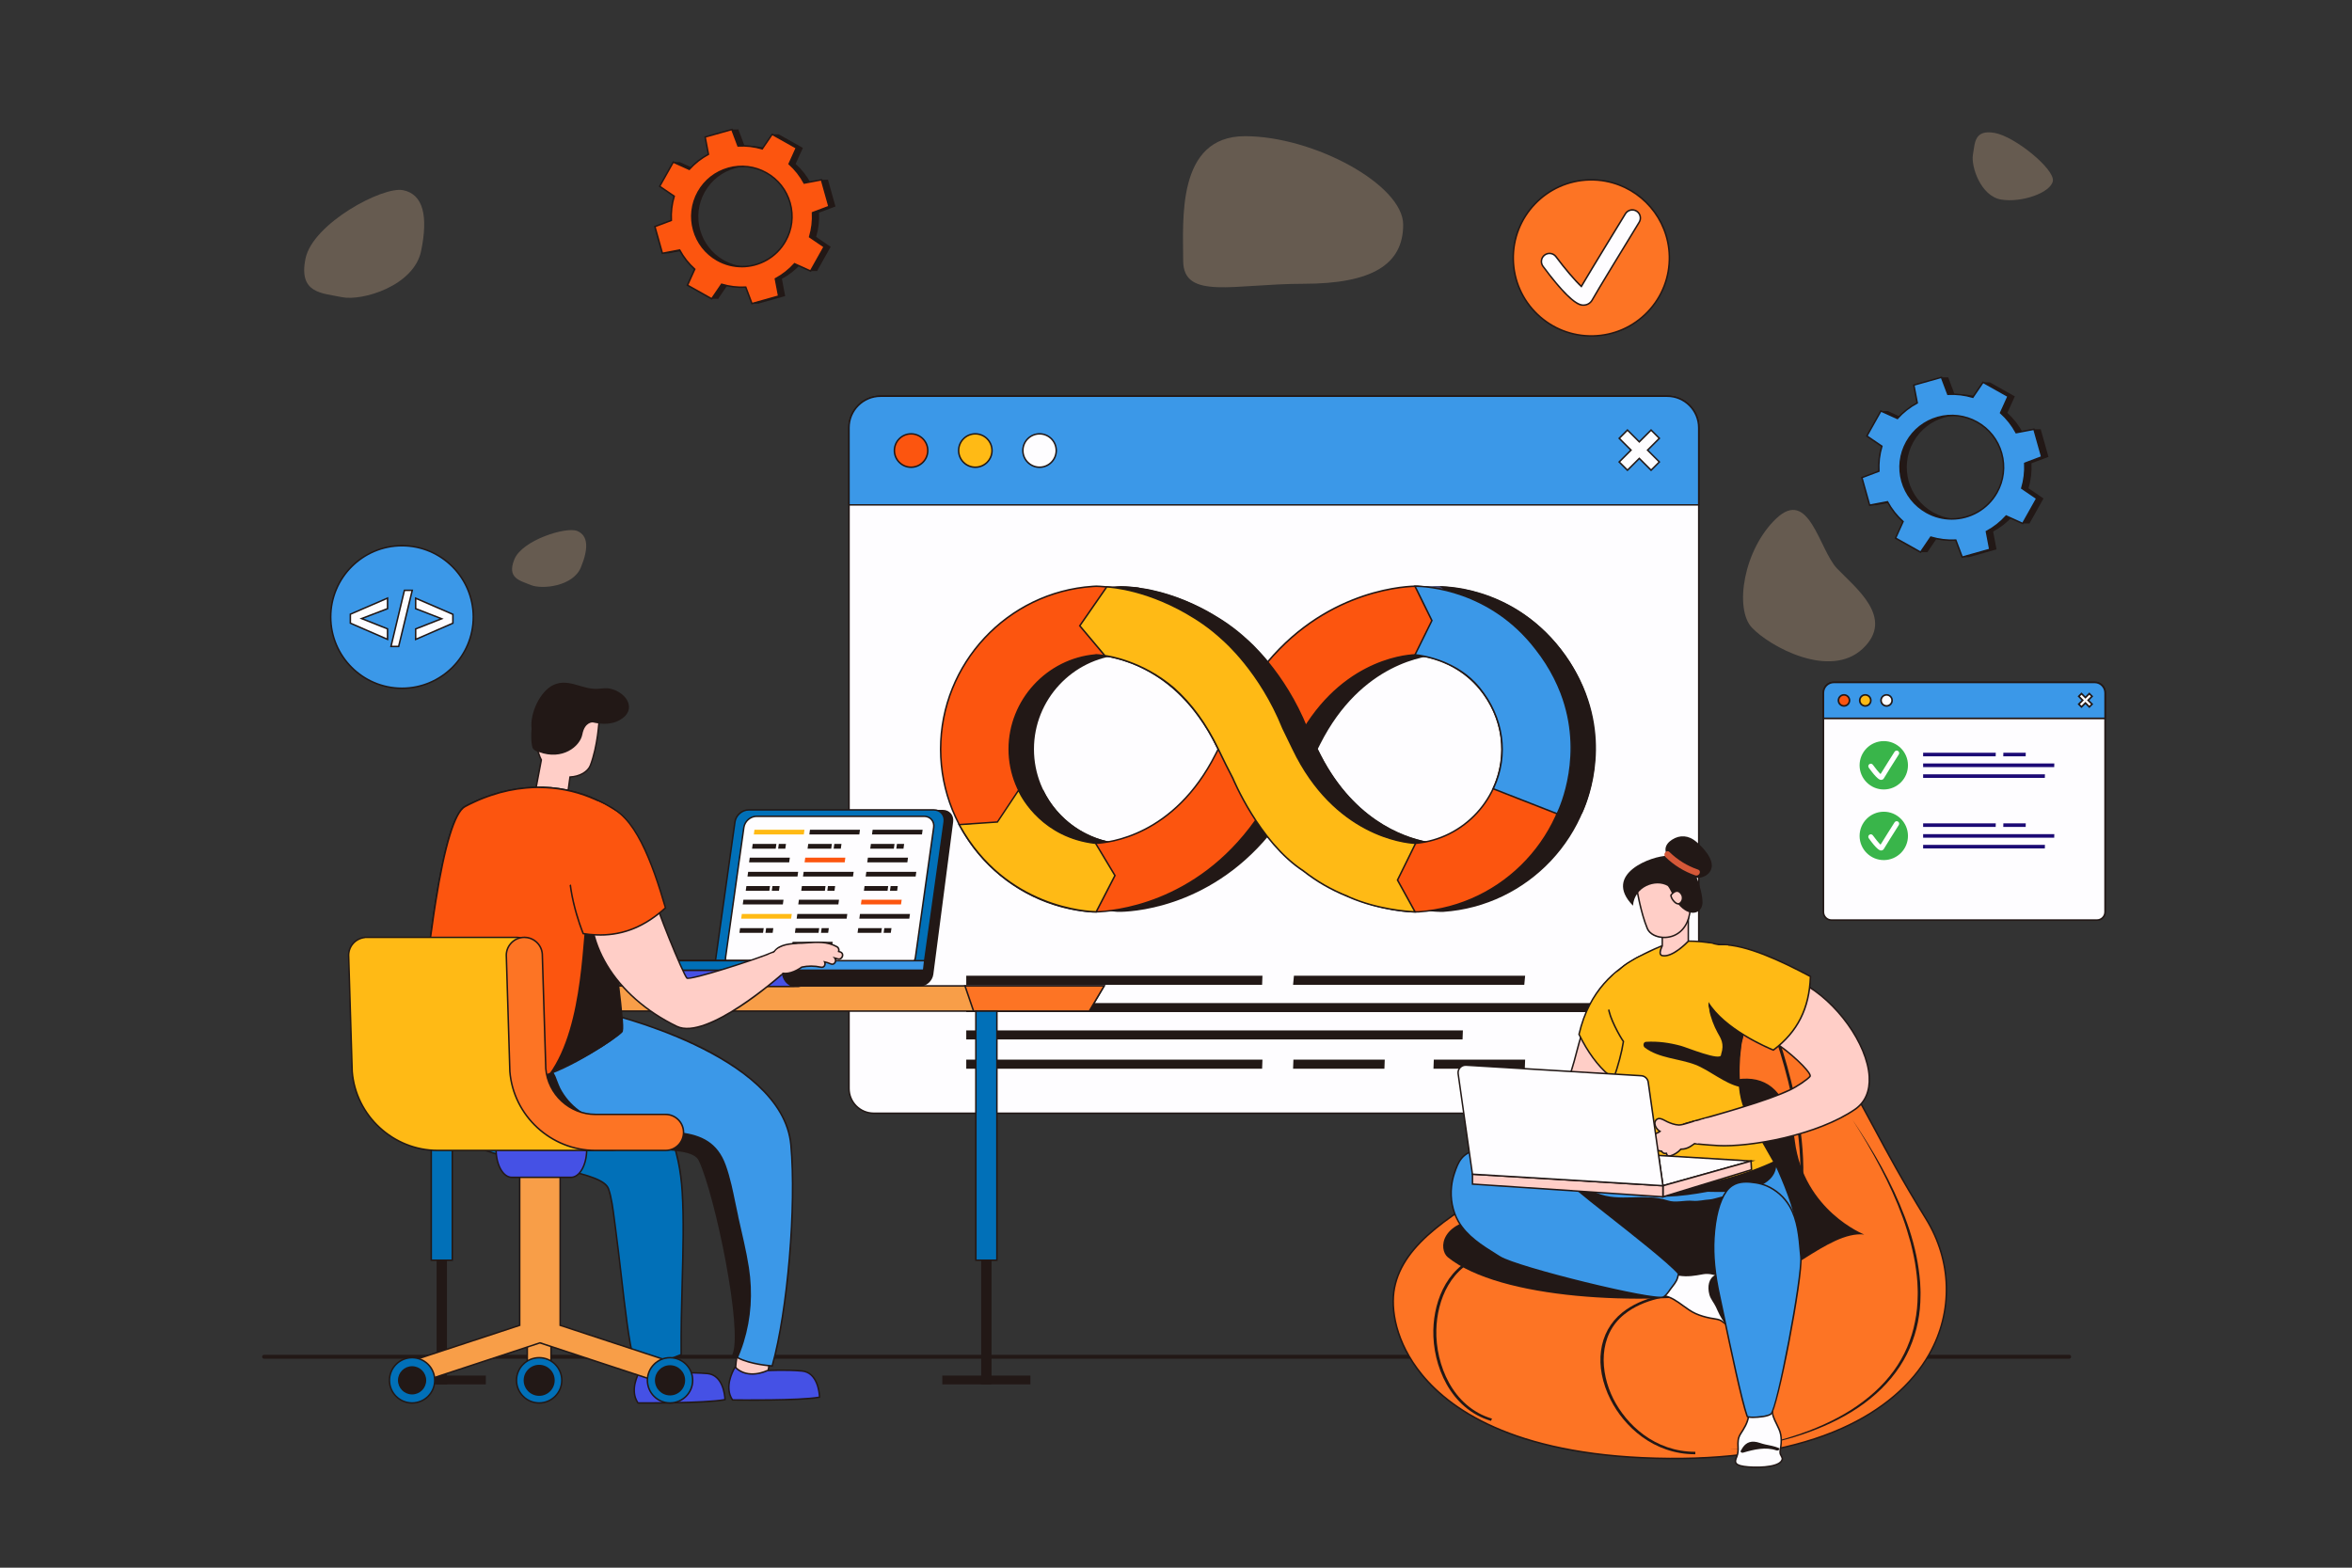 <?xml version="1.0" encoding="UTF-8"?><svg id="Layer_1" xmlns="http://www.w3.org/2000/svg" viewBox="0 0 900 600"><rect x="0" y="0" width="900" height="600" fill="#333333" stroke="none"/><defs><style>.cls-1{fill:#f89e48;}.cls-2{fill:#fc550f;}.cls-3{fill:#0170b8;}.cls-4{fill:#fff;}.cls-5{fill:#ffba15;}.cls-6{fill:#ffd2a7;}.cls-7{fill:#fefdff;}.cls-8{fill:#ffcec7;}.cls-9{fill:#fd7424;}.cls-10{fill:#d55838;}.cls-11{fill:#221816;}.cls-12{fill:#40456f;}.cls-13{fill:#1c0a75;}.cls-14{fill:#39b54a;}.cls-15{fill:#3b98e8;}.cls-16{fill:#4551e5;}.cls-17{opacity:.25;}</style></defs><g class="cls-17"><path class="cls-6" d="M452.75,99.78c0,15.23,19.64,8.83,45.97,8.83s38.21-7.4,38.21-22.63-34.21-33.86-60.54-33.86-23.64,32.43-23.64,47.67Z"/><path class="cls-6" d="M670.4,240.24c6.84,7.26,29.85,19.83,42.39,8.01,12.54-11.82-3.03-23.45-9.87-30.7-6.84-7.26-10.64-30.96-23.18-19.14-12.54,11.82-16.19,34.57-9.35,41.83Z"/><path class="cls-6" d="M154.23,72.79c-7.74-1.59-34.57,12.78-37.32,26.16-2.75,13.38,6.2,13.19,13.94,14.78,7.74,1.59,27.54-4.29,30.29-17.68,2.75-13.38,.83-21.68-6.91-23.27Z"/><path class="cls-6" d="M220.87,203.22c-4.22-1.74-21.01,3.5-24.02,10.8-3.01,7.3,2.09,8.16,6.31,9.9,4.22,1.74,16.1,.55,19.11-6.75,3.01-7.3,2.82-12.21-1.4-13.95Z"/><path class="cls-6" d="M785.53,69.28c.79-4.5-14.5-17.05-22.28-18.41-7.78-1.36-7.52,3.8-8.3,8.3-.79,4.5,2.95,15.83,10.72,17.19,7.78,1.36,19.07-2.59,19.86-7.09Z"/></g><g><g><g><path class="cls-7" d="M650.04,163.71v252.9c0,5.22-4.24,9.46-9.46,9.46H334.32c-5.22,0-9.45-4.24-9.45-9.46V163.72c0-6.67,5.41-12.08,12.07-12.08h301.02c6.67,0,12.08,5.41,12.08,12.07Z"/><path class="cls-11" d="M640.58,426.36H334.32c-5.37,0-9.73-4.37-9.73-9.75V163.72c0-6.82,5.54-12.37,12.35-12.37h301.02c6.82,0,12.37,5.54,12.37,12.35v252.9c0,5.38-4.37,9.75-9.75,9.75ZM336.94,151.93c-6.5,0-11.78,5.29-11.78,11.79v252.88c0,5.06,4.11,9.18,9.16,9.18h306.25c5.06,0,9.18-4.12,9.18-9.18V163.71c0-6.5-5.29-11.78-11.79-11.78H336.94Z"/></g><g><path class="cls-15" d="M650.03,193.24H324.87v-29.52c0-6.67,5.41-12.08,12.08-12.08h301.02c6.67,0,12.08,5.41,12.08,12.08v29.52Z"/><path class="cls-11" d="M650.32,193.52H324.58v-29.8c0-6.82,5.55-12.36,12.36-12.36h301.02c6.82,0,12.36,5.55,12.36,12.36v29.8Zm-325.17-.57h324.59v-29.23c0-6.5-5.29-11.79-11.79-11.79H336.94c-6.5,0-11.79,5.29-11.79,11.79v29.23Z"/></g><g><g><path class="cls-7" d="M391.4,172.44c0-3.53,2.86-6.39,6.39-6.39s6.39,2.86,6.39,6.39-2.86,6.39-6.39,6.39-6.39-2.86-6.39-6.39Z"/><path class="cls-11" d="M397.79,179.11c-3.68,0-6.67-2.99-6.67-6.67s2.99-6.67,6.67-6.67,6.67,2.99,6.67,6.67-2.99,6.67-6.67,6.67Zm0-12.78c-3.36,0-6.1,2.74-6.1,6.1s2.74,6.1,6.1,6.1,6.1-2.74,6.1-6.1-2.74-6.1-6.1-6.1Z"/></g><g><path class="cls-5" d="M366.82,172.44c0-3.53,2.86-6.39,6.39-6.39s6.39,2.86,6.39,6.39-2.86,6.39-6.39,6.39-6.39-2.86-6.39-6.39Z"/><path class="cls-11" d="M373.21,179.11c-3.68,0-6.67-2.99-6.67-6.67s2.99-6.67,6.67-6.67,6.67,2.99,6.67,6.67-2.99,6.67-6.67,6.67Zm0-12.78c-3.37,0-6.1,2.74-6.1,6.1s2.74,6.1,6.1,6.1,6.1-2.74,6.1-6.1-2.74-6.1-6.1-6.1Z"/></g><g><path class="cls-2" d="M342.24,172.44c0-3.53,2.86-6.39,6.39-6.39s6.39,2.86,6.39,6.39-2.86,6.39-6.39,6.39-6.39-2.86-6.39-6.39Z"/><path class="cls-11" d="M348.63,179.11c-3.68,0-6.67-2.99-6.67-6.67s2.99-6.67,6.67-6.67,6.67,2.99,6.67,6.67-2.99,6.67-6.67,6.67Zm0-12.78c-3.37,0-6.1,2.74-6.1,6.1s2.74,6.1,6.1,6.1,6.1-2.74,6.1-6.1-2.74-6.1-6.1-6.1Z"/></g></g><g><polygon class="cls-7" points="619.59 167.77 622.76 164.61 627.27 169.12 631.79 164.61 634.95 167.77 630.43 172.29 634.95 176.8 631.79 179.96 627.27 175.45 622.76 179.96 619.59 176.8 624.11 172.29 619.59 167.77"/><path class="cls-11" d="M631.79,180.37l-4.52-4.52-4.52,4.52-3.57-3.57,4.52-4.52-4.52-4.52,3.57-3.57,4.52,4.52,4.52-4.52,3.57,3.57-4.52,4.52,4.52,4.52-3.57,3.57Zm-11.79-3.57l2.76,2.76,4.52-4.52,4.52,4.52,2.76-2.76-4.52-4.52,4.52-4.52-2.76-2.76-4.52,4.52-4.52-4.52-2.76,2.76,4.52,4.52-4.52,4.52Z"/></g></g><g><polygon class="cls-11" points="369.74 373.44 369.74 376.92 482.95 376.92 483.08 373.44 369.74 373.44"/><polygon class="cls-11" points="369.74 383.9 369.74 387.37 609.95 387.37 610.09 383.9 369.74 383.9"/><polygon class="cls-11" points="369.74 394.36 369.74 397.83 559.65 397.83 559.78 394.36 369.74 394.36"/><polygon class="cls-11" points="494.8 376.92 583.27 376.92 583.6 373.44 495.13 373.44 494.8 376.92"/><polygon class="cls-11" points="369.74 405.56 369.74 409.04 482.95 409.04 483.08 405.56 369.74 405.56"/><polygon class="cls-11" points="494.8 409.04 529.75 409.04 529.88 405.56 494.93 405.56 494.8 409.04"/><polygon class="cls-11" points="548.52 409.04 583.47 409.04 583.6 405.56 548.65 405.56 548.52 409.04"/></g><g><path class="cls-11" d="M552.27,224.44s-.58-.09-1.26-.07h-.1c-6.97,.18-38.17,2.84-60.99,34.97-22.82-32.14-54.01-34.79-60.98-34.98h-.01s-1.36,.08-1.36,.08c-32.45,2.2-58.17,29.29-58.17,62.28s25.72,60.08,58.17,62.27h1.37c6.97-.17,38.17-2.82,60.99-34.96,22.82,32.14,54.02,34.79,60.99,34.97h1.37c32.44-2.2,58.17-29.29,58.17-62.28s-25.72-60.09-58.17-62.28Zm-77.62,64.16c-16.03,31.77-41.76,34-45.96,34.15-18.48-1.6-33.04-17.14-33.04-36.03s14.68-34.58,33.28-36.06v-.03c4.85,.23,29.97,2.92,45.73,34.14l.96,1.91-.96,1.91Zm76.5,34.15c-4.2-.15-29.93-2.38-45.96-34.15l-.96-1.91,.96-1.91c15.76-31.22,40.88-33.92,45.73-34.14v.03c18.6,1.48,33.28,17.09,33.28,36.06s-14.56,34.43-33.04,36.03Z"/><path class="cls-11" d="M448.7,318.46l-1.94-.69c-8.75,4.33-16.01,4.91-18.07,4.99-12.98-1.12-24.02-9.13-29.44-20.34h-9.46v17.27l4.49,11.38s37.28,7.88,37.98,7.88,16.45-20.48,16.45-20.48Z"/><path class="cls-11" d="M606.87,265.39h0s-.01-.02-.01-.03c-1.43-3.75-3.31-7.58-5.78-11.45-1.25-1.96-2.56-3.79-3.9-5.5-19.09-24.89-46.28-24.04-46.28-24.04l6.47,13.15-6.47,13.12s15.15,1.05,24.59,12.61c9.45,11.56,11.22,26.1,5.34,38.65l15.03,9.58h9.44s11.05-21.12,1.56-46.08Z"/><polygon class="cls-12" points="541.56 224.37 550.9 224.37 554.19 227.01 550.29 228.68 546.02 227.1 541.56 224.37"/><g><path class="cls-2" d="M542.82,224.44s-.58-.09-1.26-.07h-.1c-6.97,.18-38.17,2.84-60.99,34.97-22.82-32.14-54.01-34.79-60.98-34.98h-.01s-1.36,.08-1.36,.08c-32.45,2.2-58.17,29.29-58.17,62.28s25.72,60.08,58.17,62.27h1.37c6.97-.17,38.17-2.82,61-34.96,22.82,32.14,54.02,34.79,60.99,34.97h1.37c32.44-2.2,58.16-29.29,58.16-62.28s-25.72-60.09-58.17-62.28Zm-77.62,64.16c-16.03,31.77-41.76,34-45.96,34.15-18.48-1.6-33.04-17.14-33.04-36.03s14.68-34.58,33.28-36.06v-.03c4.85,.23,29.97,2.92,45.73,34.14l.96,1.91-.96,1.91Zm76.5,34.15c-4.2-.15-29.93-2.38-45.96-34.15l-.96-1.91,.96-1.91c15.76-31.22,40.88-33.92,45.73-34.14v.03c18.6,1.48,33.28,17.09,33.28,36.06s-14.56,34.43-33.04,36.03Z"/><path class="cls-11" d="M541.46,349.28c-6.16-.16-37.93-2.57-61-34.76-23.06,32.19-54.83,34.6-60.99,34.76h-1.37c-32.78-2.22-58.45-29.7-58.45-62.56s25.67-60.35,58.44-62.57c0,0,1.35-.08,1.38-.08,6.17,.16,37.95,2.6,60.99,34.77,23.04-32.16,54.83-34.61,60.99-34.77h.11c.64-.02,1.2,.06,1.29,.07,32.76,2.22,58.43,29.7,58.43,62.57s-25.67,60.34-58.43,62.56h-1.38Zm-61-35.74l.23,.33c22.92,32.28,54.64,34.69,60.77,34.85h1.36c32.45-2.2,57.88-29.43,57.88-61.99s-25.43-59.8-57.9-62h-.02s-.57-.09-1.21-.07h-.11c-6.12,.16-37.86,2.6-60.76,34.85l-.23,.33-.23-.33c-22.91-32.26-54.63-34.7-60.76-34.86-.07,0-1.35,.08-1.35,.08-32.47,2.2-57.9,29.43-57.9,62s25.43,59.79,57.9,61.99h1.35c6.12-.15,37.84-2.57,60.76-34.84l.23-.33Zm61.24,9.5h-.02c-4.92-.18-30.24-2.67-46.21-34.31l-1.03-2.04,1.03-2.04c15.82-31.35,41.07-34.07,45.97-34.3h.3s0,.05,0,.05c18.68,1.63,33.28,17.53,33.28,36.32s-14.63,34.7-33.3,36.31h-.02Zm-46.61-36.35l.9,1.78c15.8,31.32,40.8,33.81,45.7,34,18.37-1.6,32.76-17.29,32.76-35.74s-14.5-34.3-33.01-35.78l-.22-.02c-5.41,.31-29.81,3.42-45.23,33.97l-.9,1.78Zm-75.85,36.35c-18.71-1.61-33.34-17.56-33.34-36.32s14.6-34.7,33.28-36.32v-.04l.3-.02c4.9,.23,30.15,2.95,45.97,34.3l1.03,2.04-1.03,2.04c-15.96,31.64-41.29,34.13-46.21,34.31Zm.37-72.11l-.12,.02c-18.51,1.47-33.01,17.19-33.01,35.78s14.4,34.16,32.78,35.74c4.82-.18,29.86-2.65,45.68-34h0s.9-1.78,.9-1.78l-.9-1.78c-15.52-30.75-40.14-33.7-45.33-33.98Z"/></g><path class="cls-11" d="M546.02,322.12c-1.82,.39-4.33,.64-4.33,.64l-5.45,2.84-9.98,4.76s-1.31,9.94-1.31,11.52c0,.28,.3,.8,.79,1.49-.18-.07-.35-.15-.53-.23v-.02c-3.21-1.29-6.22-2.75-9.05-4.38-2.84-1.63-5.49-3.44-7.99-5.41-8.47-5.52-15.21-14.38-19.83-21.85-4.62-7.47-7.12-13.57-7.12-13.57-1.88-3.59-3.74-7.33-5.59-11.21-5.1-10.66-11.14-18.13-17.06-23.38-12.81-10.91-26.31-12.34-26.31-12.34l-9.61-11.44,10.33-14.89s15.28,.35,33.68,11.94c1.11,.69,2.19,1.4,3.23,2.13,.04,.03,.08,.05,.12,.08,2.6,1.83,5,3.79,7.24,5.86,.29,.25,14.39,12.23,23.13,34.02,0,0,0,0,0,.01,1.29,2.61,2.58,5.28,3.88,7.99,12.8,26.67,32.5,33.62,41.76,35.43Z"/><path class="cls-11" d="M423.5,224.63l5.42-.27s3.31-.03,6.7,.5c3.39,.53-.98,4.12-.98,4.12l-4.31,1.14-3.48-1.01s-2.23-1.16-2.56-1.55c-.33-.39-.59-1.31-.59-1.31l-.2-1.61Z"/><g><path class="cls-5" d="M541.69,322.75s-29.71-.18-46.92-36.07c-1.3-2.71-2.59-5.38-3.88-7.99,0,0,0,0,0-.01-8.74-21.79-22.84-33.77-23.13-34.02-2.23-2.08-4.63-4.04-7.24-5.87h0s-.08-.05-.12-.08c-1.04-.73-2.12-1.44-3.23-2.13-18.39-11.6-33.68-11.95-33.68-11.95l-10.33,14.89,9.62,11.44s13.49,1.43,26.31,12.34c5.93,5.25,11.96,12.72,17.06,23.38,1.86,3.88,3.71,7.62,5.59,11.21h0s10,24.37,26.95,35.42h0c5,3.95,10.61,7.23,17.04,9.79h0c12.63,5.66,25.73,5.89,25.73,5.89l-6.7-12.16,6.94-14.09Z"/><path class="cls-11" d="M541.95,349.29h-.49c-.13-.01-13.31-.3-25.84-5.91l-.24-.11h0c-6.22-2.51-11.73-5.69-16.84-9.72h0c-16.83-10.97-26.96-35.31-27.06-35.55-1.74-3.31-3.57-6.98-5.59-11.2-4.54-9.49-10.26-17.32-16.99-23.29-12.6-10.72-26.01-12.25-26.15-12.27h-.11s-.07-.1-.07-.1l-9.76-11.61,10.54-15.2h.15c.15,0,15.57,.49,33.82,11.99,1.09,.68,2.19,1.4,3.25,2.14l.58,.41h0c2.37,1.7,4.66,3.57,6.81,5.57,.58,.49,14.5,12.44,23.2,34.12,1.32,2.67,2.64,5.42,3.88,7.99,16.94,35.32,46.37,35.9,46.67,35.9h.46s-7.08,14.36-7.08,14.36l6.87,12.46Zm-25.86-6.33c10.98,4.85,22.38,5.62,24.88,5.73l-6.53-11.85,6.81-13.83c-3.8-.22-30.79-2.97-46.73-36.21-1.23-2.57-2.55-5.31-3.88-7.99-8.66-21.58-22.48-33.44-23.06-33.94-2.28-2.12-4.7-4.08-7.22-5.85l-.11-.08c-1.05-.74-2.13-1.45-3.22-2.13-17.14-10.81-31.74-11.82-33.38-11.9l-10.11,14.58,9.4,11.19c1.36,.18,14.24,2.08,26.35,12.39,6.8,6.02,12.56,13.92,17.13,23.47,2.02,4.22,3.84,7.88,5.59,11.2,.11,.27,9.92,23.96,26.41,35.02v-.06l.46,.36c5.13,4.05,10.69,7.24,16.97,9.75l.25,.1v.02Z"/></g><g><path class="cls-5" d="M419.23,322.75l7.41,12.33-7.18,13.91s-34.06,.35-52.43-33.38l14.63-1,8.11-12.19s7.33,17.84,29.45,20.34Z"/><path class="cls-11" d="M419.45,349.28c-.94,0-34.59-.34-52.66-33.53l-.21-.39,14.93-1.02,8.33-12.52,.2,.5c.07,.18,7.53,17.71,29.22,20.16l.14,.02,7.57,12.59-7.33,14.21h-.17s0,0-.02,0Zm-51.95-33.42c17.45,31.58,49.17,32.8,51.79,32.84l7.02-13.61-7.26-12.08c-19.89-2.31-27.95-17.15-29.33-20.02l-7.91,11.88-14.32,.98Z"/></g><g><path class="cls-15" d="M597.43,265.39h0s-.01-.02-.01-.03c-1.43-3.75-3.31-7.58-5.78-11.45-1.25-1.96-2.56-3.79-3.9-5.5-19.09-24.89-46.28-24.04-46.28-24.04l6.47,13.15-6.47,13.12s15.15,1.05,24.59,12.61c9.45,11.56,11.22,26.1,5.34,38.65l24.48,9.58s11.05-21.12,1.56-46.08Z"/><path class="cls-11" d="M596,311.83l-25-9.78,.13-.28c5.94-12.68,3.95-27.02-5.31-38.35-9.26-11.33-24.24-12.49-24.39-12.5l-.43-.03,6.6-13.37-6.61-13.42h.44c.27-.02,27.56-.58,46.52,24.13,1.39,1.76,2.71,3.62,3.92,5.52,2.35,3.68,4.3,7.55,5.8,11.5l.23,.61h0c9.04,24.55-1.68,45.53-1.79,45.74l-.12,.23Zm-24.22-10.1l23.95,9.37c1.14-2.36,10.24-22.45,1.43-45.62l-.13-.34c-1.49-3.83-3.37-7.54-5.63-11.09-1.2-1.89-2.51-3.73-3.89-5.48-17.44-22.74-41.98-23.89-45.6-23.93l6.33,12.86-6.35,12.87c2.52,.28,15.84,2.23,24.38,12.67,9.34,11.42,11.39,25.86,5.51,38.68Z"/></g></g></g><path class="cls-11" d="M791.76,520.03H101.06c-.42,0-.76-.34-.76-.76s.34-.76,.76-.76H791.76c.42,0,.76,.34,.76,.76s-.34,.76-.76,.76Z"/><g><g><path class="cls-7" d="M805.53,265.17v83.85c0,1.73-1.41,3.14-3.14,3.14h-101.54c-1.73,0-3.13-1.41-3.13-3.14v-83.85c0-2.21,1.79-4.01,4-4.01h99.81c2.21,0,4.01,1.79,4.01,4Z"/><path class="cls-11" d="M802.4,352.47h-101.54c-1.9,0-3.45-1.55-3.45-3.45v-83.85c0-2.38,1.94-4.32,4.32-4.32h99.81c2.38,0,4.32,1.94,4.32,4.32v83.85c0,1.9-1.55,3.45-3.45,3.45Zm-100.68-90.99c-2.03,0-3.69,1.66-3.69,3.69v83.85c0,1.56,1.26,2.82,2.82,2.82h101.54c1.56,0,2.82-1.27,2.82-2.82v-83.85c0-2.03-1.66-3.69-3.69-3.69h-99.81Z"/></g><g><path class="cls-15" d="M805.53,274.96h-107.81v-9.79c0-2.21,1.79-4,4-4h99.81c2.21,0,4,1.79,4,4v9.79Z"/><path class="cls-11" d="M805.85,275.27h-108.44v-10.1c0-2.38,1.94-4.32,4.32-4.32h99.81c2.38,0,4.32,1.94,4.32,4.32v10.1Zm-107.81-.63h107.18v-9.47c0-2.03-1.65-3.69-3.69-3.69h-99.81c-2.03,0-3.69,1.65-3.69,3.69v9.47Z"/></g><g><g><path class="cls-7" d="M719.78,268.06c0-1.17,.95-2.12,2.12-2.12s2.12,.95,2.12,2.12-.95,2.12-2.12,2.12-2.12-.95-2.12-2.12Z"/><path class="cls-11" d="M721.9,270.5c-1.34,0-2.43-1.09-2.43-2.43s1.09-2.43,2.43-2.43,2.43,1.09,2.43,2.43-1.09,2.43-2.43,2.43Zm0-4.24c-.99,0-1.8,.81-1.8,1.8s.81,1.8,1.8,1.8,1.8-.81,1.8-1.8-.81-1.8-1.8-1.8Z"/></g><g><path class="cls-5" d="M711.63,268.06c0-1.17,.95-2.12,2.12-2.12s2.12,.95,2.12,2.12-.95,2.12-2.12,2.12-2.12-.95-2.12-2.12Z"/><path class="cls-11" d="M713.75,270.5c-1.34,0-2.43-1.09-2.43-2.43s1.09-2.43,2.43-2.43,2.43,1.09,2.43,2.43-1.09,2.43-2.43,2.43Zm0-4.24c-.99,0-1.8,.81-1.8,1.8s.81,1.8,1.8,1.8,1.8-.81,1.8-1.8-.81-1.8-1.8-1.8Z"/></g><g><path class="cls-2" d="M703.48,268.06c0-1.17,.95-2.12,2.12-2.12s2.12,.95,2.12,2.12-.95,2.12-2.12,2.12-2.12-.95-2.12-2.12Z"/><path class="cls-11" d="M705.6,270.5c-1.34,0-2.43-1.09-2.43-2.43s1.09-2.43,2.43-2.43,2.43,1.09,2.43,2.43-1.09,2.43-2.43,2.43Zm0-4.24c-.99,0-1.8,.81-1.8,1.8s.81,1.8,1.8,1.8,1.8-.81,1.8-1.8-.81-1.8-1.8-1.8Z"/></g></g><g><polygon class="cls-7" points="795.44 266.51 796.49 265.46 797.99 266.96 799.48 265.46 800.53 266.51 799.03 268.01 800.53 269.51 799.48 270.56 797.99 269.06 796.49 270.56 795.44 269.51 796.94 268.01 795.44 266.51"/><path class="cls-11" d="M796.49,271l-1.49-1.49,1.5-1.5-1.5-1.5,1.49-1.49,1.5,1.5,1.5-1.5,1.49,1.49-1.5,1.5,1.5,1.5-1.49,1.49-1.5-1.5-1.5,1.5Zm1.5-2.39l1.5,1.5,.6-.6-1.5-1.5,1.5-1.5-.6-.6-1.5,1.5-1.5-1.5-.6,.6,1.5,1.5-1.5,1.5,.6,.6,1.5-1.5Z"/></g></g><g><path class="cls-11" d="M777.36,177.31l6.5-2.45-2.97-10.56h-2.59l-.09,.51-4.15,.79c-1.51-2.81-3.51-5.39-5.95-7.57l2.87-6.33-9.57-5.37h-2.59l.54,3.01-1.86,2.73c-3.15-.95-6.37-1.31-9.56-1.14l-2.45-6.51h-2.59l-.03,.74-7.94,2.23,1.3,6.83c-2.82,1.51-5.38,3.5-7.57,5.95l-6.33-2.86h-2.59s-.75,4.18-.75,4.39c0,.06,.34,.09,.82,.09l-2.86,5.09,5.74,3.91c-.95,3.14-1.31,6.37-1.14,9.56l-6.5,2.45,2.5,8.91h-2.19l.07,1.65h2.59l6.83-1.3c1.51,2.82,3.5,5.38,5.95,7.57l-2.87,6.33,6.45,3.62,.54,1.76h2.59l3.91-5.74c3.14,.95,6.37,1.31,9.56,1.14l1.83,4.87-1.28-.05h-.09l-.61,1.68h2.59l10.56-2.97-1.3-6.83c2.81-1.51,5.39-3.51,7.57-5.95l3.44,1.56,.3,1.31h2.59l5.37-9.58-5.74-3.91c.95-3.15,1.31-6.37,1.14-9.56Zm-10.63,11.22c-5.36,9.54-17.44,12.93-26.98,7.58-9.54-5.36-12.93-17.43-7.58-26.98,5.36-9.54,17.43-12.94,26.98-7.58,9.54,5.36,12.94,17.44,7.58,26.98Z"/><g><path class="cls-15" d="M768.4,151.69l-9.57-5.37-3.91,5.74c-3.15-.95-6.37-1.31-9.56-1.14l-2.45-6.51-10.56,2.97,1.3,6.83c-2.82,1.51-5.38,3.5-7.57,5.95l-6.33-2.86-5.37,9.57,5.74,3.91c-.95,3.14-1.31,6.37-1.14,9.56l-6.5,2.45,2.97,10.56,6.83-1.3c1.51,2.82,3.5,5.38,5.95,7.57l-2.87,6.33,9.57,5.37,3.91-5.74c3.14,.95,6.37,1.31,9.56,1.14l2.45,6.5,10.56-2.97-1.3-6.83c2.81-1.51,5.39-3.51,7.57-5.95l6.33,2.87,5.37-9.58-5.74-3.91c.95-3.15,1.31-6.37,1.14-9.56l6.5-2.45-2.97-10.56-6.83,1.3c-1.51-2.81-3.51-5.39-5.95-7.57l2.87-6.33Zm-4.25,36.83c-5.36,9.54-17.44,12.93-26.98,7.58-9.54-5.36-12.93-17.43-7.58-26.98,5.36-9.54,17.43-12.94,26.98-7.58,9.54,5.36,12.94,17.44,7.58,26.98Z"/><path class="cls-11" d="M750.67,213.58l-2.47-6.55c-3.14,.15-6.25-.22-9.25-1.1l-3.94,5.79-10.03-5.63,2.89-6.38c-2.31-2.1-4.25-4.56-5.76-7.32l-6.88,1.31-3.11-11.07,6.55-2.47c-.15-3.14,.22-6.25,1.1-9.25l-5.79-3.94,5.63-10.03,6.38,2.89c2.1-2.31,4.56-4.25,7.32-5.76l-1.31-6.88,11.07-3.11,2.46,6.55c3.15-.15,6.26,.22,9.25,1.1l3.94-5.79,10.03,5.63-2.89,6.38c2.31,2.1,4.25,4.56,5.76,7.32l6.88-1.31,3.11,11.07-6.55,2.47c.15,3.15-.22,6.26-1.1,9.25l5.79,3.94-5.63,10.03-6.38-2.89c-2.1,2.31-4.57,4.25-7.32,5.76l1.31,6.88-11.06,3.11Zm-2.08-7.15l2.43,6.45,10.05-2.82-1.29-6.77,.19-.1c2.84-1.52,5.36-3.5,7.49-5.89l.14-.16,6.28,2.84,5.12-9.12-5.7-3.88,.06-.2c.93-3.06,1.3-6.24,1.13-9.46v-.21s6.44-2.43,6.44-2.43l-2.83-10.06-6.77,1.29-.1-.19c-1.52-2.84-3.5-5.36-5.89-7.49l-.16-.14,2.84-6.29-9.12-5.12-3.88,5.7-.2-.06c-3.06-.93-6.24-1.3-9.46-1.13h-.21s-2.43-6.44-2.43-6.44l-10.06,2.83,1.29,6.77-.19,.1c-2.84,1.52-5.36,3.51-7.49,5.89l-.14,.16-6.28-2.84-5.12,9.12,5.7,3.88-.06,.2c-.93,3.07-1.3,6.25-1.13,9.47v.21s-6.44,2.43-6.44,2.43l2.82,10.05,6.78-1.29,.1,.18c1.52,2.84,3.51,5.36,5.89,7.49l.16,.14-2.84,6.28,9.12,5.12,3.88-5.7,.2,.06c3.07,.92,6.25,1.3,9.46,1.13h.21Zm-1.75-7.52c-3.33,0-6.7-.83-9.81-2.57-4.68-2.63-8.06-6.92-9.51-12.09-1.45-5.17-.8-10.59,1.82-15.27,2.63-4.68,6.92-8.06,12.09-9.51,5.17-1.45,10.59-.8,15.27,1.82,4.68,2.63,8.06,6.92,9.51,12.09,1.45,5.17,.8,10.59-1.82,15.27-3.68,6.56-10.52,10.26-17.56,10.26Zm.06-39.63c-1.77,0-3.56,.24-5.31,.74-5.02,1.41-9.19,4.69-11.75,9.24-2.55,4.55-3.18,9.82-1.77,14.84,1.41,5.02,4.69,9.19,9.24,11.75,9.39,5.27,21.32,1.92,26.59-7.47h0c2.55-4.55,3.18-9.82,1.77-14.84-1.41-5.02-4.69-9.19-9.24-11.75-2.96-1.66-6.22-2.51-9.53-2.51Z"/></g></g><g><rect class="cls-11" x="167.06" y="475.07" width="3.97" height="54.78"/><rect class="cls-11" x="152.19" y="526.47" width="33.71" height="3.38"/><g><polygon class="cls-1" points="422.51 377.32 416.8 386.97 142.56 386.97 136.85 377.32 422.51 377.32"/><path class="cls-11" d="M416.97,387.26H142.39l-6.04-10.23H423.01l-6.04,10.23Zm-274.25-.57H416.64l5.37-9.08H137.35l5.37,9.08Z"/></g><g><polygon class="cls-9" points="422.51 377.32 416.8 386.97 372.53 386.97 369.24 377.32 422.51 377.32"/><path class="cls-11" d="M416.97,387.26h-44.64l-3.49-10.23h54.17l-6.04,10.23Zm-44.23-.57h43.91l5.37-9.08h-52.37l3.1,9.08Z"/></g><rect class="cls-11" x="375.45" y="475.07" width="3.97" height="54.78"/><g><rect class="cls-3" x="373.41" y="386.99" width="8.05" height="95.32"/><path class="cls-11" d="M381.75,482.6h-8.62v-95.89h8.62v95.89Zm-8.05-.57h7.48v-94.75h-7.48v94.75Z"/></g><g><rect class="cls-3" x="165.02" y="386.99" width="8.05" height="95.32"/><path class="cls-11" d="M173.36,482.6h-8.62v-95.89h8.62v95.89Zm-8.05-.57h7.48v-94.75h-7.48v94.75Z"/></g><rect class="cls-11" x="360.58" y="526.47" width="33.71" height="3.38"/></g><g><g><path class="cls-11" d="M351.88,377.56h-70.84c-2.55,0-4.32-2.07-3.96-4.61l7.59-58.38c.36-2.55,2.71-4.61,5.26-4.61h70.84c2.55,0,4.32,2.07,3.96,4.61l-7.59,58.38c-.36,2.55-2.71,4.61-5.26,4.61Z"/><g><path class="cls-3" d="M348.44,373.21h-70.84c-2.55,0-4.32-2.06-3.96-4.61l7.59-54.03c.36-2.55,2.71-4.61,5.26-4.61h70.84c2.55,0,4.32,2.07,3.96,4.61l-7.59,54.03c-.36,2.55-2.71,4.61-5.26,4.61Z"/><path class="cls-11" d="M348.44,373.5h-70.84c-1.31,0-2.47-.51-3.27-1.43-.81-.94-1.16-2.18-.97-3.5l7.59-54.03c.38-2.68,2.86-4.86,5.55-4.86h70.84c1.31,0,2.47,.51,3.27,1.43,.81,.94,1.16,2.18,.97,3.5l-7.59,54.03c-.38,2.68-2.86,4.86-5.54,4.86Zm-61.95-63.25c-2.41,0-4.64,1.96-4.98,4.37l-7.59,54.03c-.16,1.16,.14,2.24,.84,3.05,.69,.8,1.7,1.24,2.84,1.24h70.84c2.41,0,4.64-1.96,4.98-4.37l7.59-54.03c.16-1.16-.13-2.24-.84-3.05-.69-.8-1.7-1.24-2.84-1.24h-70.84Z"/></g><g><path class="cls-7" d="M345.44,370.74h-64.14c-2.35,0-3.99-1.9-3.65-4.25l7-49.8c.33-2.35,2.5-4.25,4.85-4.25h64.14c2.35,0,3.99,1.9,3.66,4.25l-7,49.8c-.33,2.35-2.5,4.25-4.85,4.25Z"/><path class="cls-11" d="M345.44,371.02h-64.14c-1.21,0-2.29-.47-3.04-1.33-.75-.87-1.07-2.02-.9-3.25l7-49.8c.35-2.48,2.65-4.5,5.13-4.5h64.14c1.21,0,2.29,.47,3.04,1.33,.75,.87,1.08,2.02,.9,3.25l-7,49.8c-.35,2.48-2.65,4.5-5.13,4.5Zm-55.95-58.31c-2.21,0-4.26,1.8-4.57,4.01l-7,49.8c-.15,1.06,.12,2.05,.77,2.79,.63,.73,1.56,1.13,2.6,1.13h64.14c2.21,0,4.26-1.8,4.57-4.01l7-49.8c.15-1.06-.12-2.05-.77-2.79-.64-.73-1.56-1.13-2.6-1.13h-64.14Z"/></g><g><path class="cls-11" d="M348.36,377.56h-105.26c-3.17,0-5.74-2.57-5.74-5.74v-4.14h116.74v4.14c0,3.17-2.57,5.74-5.74,5.74Z"/><g><path class="cls-16" d="M237.36,371.82c0,3.17,2.57,5.74,5.74,5.74h60.9s-.02,0-.04-.01c-4.88-1.14-4.61-6.23-4.61-6.23,0,0-1.68-1.73-3.55-3.64h-58.43v4.14Z"/><path class="cls-11" d="M303.99,377.85h-60.9c-3.32,0-6.02-2.7-6.02-6.02v-4.42h58.84l.08,.09c1.87,1.91,3.55,3.64,3.55,3.64l.09,.09v.12c-.02,.2-.19,4.86,4.39,5.93l2.41,.56h-2.44Zm-66.35-9.86v3.85c0,3.01,2.45,5.45,5.45,5.45h59.27c-3.13-1.6-3.31-5.12-3.31-5.84-.35-.36-1.79-1.84-3.39-3.46h-58.03Z"/></g><g><polygon class="cls-15" points="353.43 371.32 237.22 371.32 237.22 367.68 353.83 367.68 353.43 371.32"/><path class="cls-11" d="M353.69,371.61h-116.75v-4.21h117.22l-.47,4.21Zm-116.18-.57h115.67l.34-3.07h-116.01v3.07Z"/></g><g><polygon class="cls-3" points="299.34 371.32 237.22 371.32 237.22 367.68 299.55 367.68 299.34 371.32"/><path class="cls-11" d="M299.61,371.61h-62.68v-4.21h62.92l-.24,4.21Zm-62.11-.57h61.57l.18-3.07h-61.74v3.07Z"/></g></g></g><g><polygon class="cls-11" points="318.38 362.27 318.63 360.46 303.28 360.46 303.04 362.27 318.38 362.27"/><polygon class="cls-11" points="291.98 357.03 292.23 355.23 283.19 355.23 282.94 357.03 291.98 357.03"/><polygon class="cls-5" points="302.73 351.6 302.98 349.79 283.86 349.79 283.61 351.6 302.73 351.6"/><polygon class="cls-11" points="299.56 346.16 299.81 344.35 284.47 344.35 284.22 346.16 299.56 346.16"/><polygon class="cls-11" points="295.66 357.03 295.91 355.23 293.16 355.23 292.91 357.03 295.66 357.03"/><polygon class="cls-11" points="313.22 357.03 313.47 355.23 304.43 355.23 304.18 357.03 313.22 357.03"/><polygon class="cls-11" points="323.97 351.6 324.22 349.79 305.1 349.79 304.85 351.6 323.97 351.6"/><polygon class="cls-11" points="320.8 346.16 321.05 344.35 305.71 344.35 305.46 346.16 320.8 346.16"/><polygon class="cls-11" points="316.9 357.03 317.15 355.23 314.4 355.23 314.15 357.03 316.9 357.03"/><polygon class="cls-11" points="294.4 340.92 294.65 339.11 285.61 339.11 285.36 340.92 294.4 340.92"/><polygon class="cls-11" points="305.16 335.48 305.41 333.68 286.28 333.68 286.03 335.48 305.16 335.48"/><polygon class="cls-11" points="301.98 330.05 302.23 328.24 286.89 328.24 286.64 330.05 301.98 330.05"/><polygon class="cls-11" points="298.08 340.92 298.33 339.11 295.58 339.11 295.33 340.92 298.08 340.92"/><polygon class="cls-11" points="315.65 340.92 315.89 339.11 306.85 339.11 306.6 340.92 315.65 340.92"/><polygon class="cls-11" points="326.4 335.48 326.65 333.68 307.52 333.68 307.27 335.48 326.4 335.48"/><polygon class="cls-2" points="323.23 330.05 323.47 328.24 308.13 328.24 307.88 330.05 323.23 330.05"/><polygon class="cls-11" points="319.32 340.92 319.57 339.11 316.82 339.11 316.58 340.92 319.32 340.92"/><polygon class="cls-11" points="296.83 324.81 297.08 323 288.03 323 287.78 324.81 296.83 324.81"/><polygon class="cls-5" points="307.58 319.37 307.83 317.57 288.7 317.57 288.46 319.37 307.58 319.37"/><polygon class="cls-11" points="300.5 324.81 300.75 323 298.01 323 297.76 324.81 300.5 324.81"/><polygon class="cls-11" points="318.07 324.81 318.32 323 309.27 323 309.02 324.81 318.07 324.81"/><polygon class="cls-11" points="328.82 319.37 329.07 317.57 309.94 317.57 309.7 319.37 328.82 319.37"/><polygon class="cls-11" points="321.74 324.81 321.99 323 319.25 323 319 324.81 321.74 324.81"/><polygon class="cls-11" points="337.2 357.03 337.45 355.23 328.4 355.23 328.15 357.03 337.2 357.03"/><polygon class="cls-11" points="347.95 351.6 348.2 349.79 329.07 349.79 328.83 351.6 347.95 351.6"/><polygon class="cls-2" points="344.78 346.16 345.03 344.35 329.68 344.35 329.43 346.16 344.78 346.16"/><polygon class="cls-11" points="340.87 357.03 341.12 355.23 338.38 355.23 338.13 357.03 340.87 357.03"/><polygon class="cls-11" points="339.62 340.92 339.87 339.11 330.82 339.11 330.58 340.92 339.62 340.92"/><polygon class="cls-11" points="350.37 335.48 350.62 333.68 331.5 333.68 331.25 335.48 350.37 335.48"/><polygon class="cls-11" points="347.2 330.05 347.45 328.24 332.1 328.24 331.86 330.05 347.2 330.05"/><polygon class="cls-11" points="343.3 340.92 343.54 339.11 340.8 339.11 340.55 340.92 343.3 340.92"/><polygon class="cls-11" points="342.04 324.81 342.29 323 333.25 323 333 324.81 342.04 324.81"/><polygon class="cls-11" points="352.8 319.37 353.04 317.57 333.92 317.57 333.67 319.37 352.8 319.37"/><polygon class="cls-11" points="345.72 324.81 345.97 323 343.22 323 342.97 324.81 345.72 324.81"/></g></g><g><g><g><g><path class="cls-8" d="M229.33,274.53l-18.68-8.14s-8.41,10.37-4.46,22.22c.27,.8,.58,1.54,.93,2.22l-2.01,10.65s6.23,6.81,11.37,6.67c2.34-.07,.78-4.6,.78-4.6l.85-6.18c3.63-.15,6.85-1.93,7.81-4.48,3.05-8.1,3.39-18.36,3.39-18.36Z"/><path class="cls-11" d="M216.32,308.44c-5.18,0-11.16-6.48-11.42-6.76l-.1-.11,2.02-10.7c-.35-.7-.66-1.43-.91-2.17-3.96-11.86,4.42-22.39,4.5-22.49l.14-.17,19.06,8.3v.19c-.01,.1-.38,10.4-3.41,18.45-.97,2.58-4.1,4.43-7.83,4.65l-.81,5.88c.15,.46,.96,3.11,.13,4.31-.27,.39-.67,.6-1.19,.61-.06,0-.12,0-.17,0Zm-10.9-7.04c.8,.84,6.32,6.47,10.9,6.47,.05,0,.1,0,.16,0,.34,0,.58-.13,.74-.36,.6-.87,.05-3.08-.22-3.86l-.02-.06,.89-6.48h.24c3.55-.16,6.66-1.92,7.56-4.31,2.77-7.36,3.3-16.62,3.36-18.07l-18.29-7.97c-1.05,1.39-7.86,11.04-4.27,21.78,.25,.76,.55,1.47,.92,2.18l.04,.09-2,10.61Z"/></g><path class="cls-11" d="M233.67,263.61c-1.68-.41-3.03-.1-4.71,0-2.84,.18-4.98-.5-7.62-1.28-3.26-.97-6.42-1.7-9.63-.15-5.06,2.44-9.03,10.82-8.3,16.84-.22,1.04-.29,6.59,.66,7.63,.62,.68,1.4,1.04,2.21,1.14v.05c8.83,3.26,15.66-2.04,16.57-6.8,.92-4.76,3.95-4.56,3.95-4.56h0c3.71,.83,7.33,.82,10.34-.88,6.81-3.85,2.81-10.48-3.46-11.99Z"/><g><path class="cls-8" d="M257.01,515.29c-1.03-1.19-11.61,.24-11.7,.88-.25,1.97-.47,9.48,.58,10.43,1.02,.92,11.63,.48,11.76-1.42,.12-1.65,.35-8.74-.65-9.89Z"/><path class="cls-11" d="M249.33,527.35c-1.77,0-3.23-.17-3.63-.53-1.22-1.1-.89-8.96-.67-10.68,.03-.26,.34-.4,.81-.55,2.1-.63,10.35-1.69,11.39-.48,1.23,1.42,.72,10.01,.72,10.1-.03,.46-.44,.85-1.24,1.17-1.55,.62-4.78,.98-7.37,.98Zm-3.75-11.06c-.3,2.47-.36,9.32,.5,10.1,.71,.64,7.68,.54,10.4-.55,.55-.22,.87-.47,.88-.68,.17-2.37,.25-8.73-.58-9.69h0c-.29-.34-2.15-.52-5.66-.18-2.96,.29-5.15,.76-5.55,.99Z"/></g><g><path class="cls-16" d="M245.05,524.35s-4.64,7.21-.92,12.59c0,0,25.63,.23,33.31-1.27,0,0-.16-9.44-6.81-9.99-6.65-.55-13.27-.07-13.27-.07,0,0-7.3,3.76-12.31-1.27Z"/><path class="cls-11" d="M247.6,537.24c-2.1,0-3.42-.01-3.47-.01h-.15s-.08-.12-.08-.12c-3.78-5.48,.87-12.84,.92-12.91l.19-.3,.25,.25c4.81,4.83,11.9,1.25,11.97,1.22l.11-.03c.07,0,6.72-.48,13.31,.07,6.83,.56,7.07,10.17,7.07,10.27v.24s-.23,.05-.23,.05c-5.92,1.15-22.6,1.29-29.89,1.29Zm-3.32-.58c2.1,.01,25.33,.15,32.86-1.22-.08-1.45-.8-8.99-6.54-9.47-6.24-.52-12.52-.12-13.17-.07-.68,.33-7.47,3.43-12.32-1.09-.8,1.39-3.84,7.31-.83,11.85Z"/></g><g><path class="cls-3" d="M260.65,518.44s-.87,.38-2.23,.89c-2.06,.78-5.26,1.85-8.32,2.33-1.44,.24-2.86,.35-4.11,.24-1.47-.14-2.7-.59-3.46-1.5-2.7-9.71-4.59-32.38-6.92-49.69-.89-6.64-1.38-11.7-2.74-15.65-1.16-3.41-8.33-5.43-17.63-7.5-.69-.15-1.39-.3-2.1-.46-2.31-.49-4.72-.99-7.19-1.52-1.35-.29-2.71-.59-4.08-.89-9.1-2.04-18.54-4.56-25.73-8.48-4.36-2.37-7.9-5.24-10.06-8.82-.08-.14-.17-.28-.25-.42-3.38-5.98-3.37-12.06-1.37-17.54,5.22-14.38,24.09-24.58,31.09-17.61,0,0,8.19,2.07,18.73,6.64,2.09,.91,4.27,1.92,6.5,3.03,1.32,.66,2.66,1.36,4.01,2.1,.23,.12,.46,.25,.69,.38,1.69,.93,3.39,1.93,5.08,2.98,1,.62,2,1.27,2.99,1.93,2.8,1.88,5.53,3.94,8.12,6.18,3.38,2.9,6.49,6.11,9.14,9.64,2.77,3.66,5.04,7.67,6.6,12.04,.32,.88,.61,1.78,.87,2.7,.36,1.28,.7,2.59,.99,3.93,.12,.46,.22,.91,.31,1.38,.72,3.3,1.27,7.79,1.49,11.42v.03c1.1,18.11-.62,39.59-.41,62.27Z"/><path class="cls-11" d="M247.03,522.23c-.37,0-.73-.01-1.07-.05-1.66-.15-2.89-.69-3.65-1.6l-.06-.11c-1.86-6.68-3.3-19.15-4.82-32.36-.68-5.86-1.38-11.93-2.11-17.38-.14-1.04-.27-2.04-.39-3-.67-5.19-1.2-9.29-2.34-12.59-1.17-3.44-9.25-5.5-17.42-7.32l-2.1-.46c-1.06-.23-2.15-.46-3.25-.69-1.29-.27-2.61-.55-3.93-.83-1.16-.25-2.33-.5-3.51-.76l-.57-.13c-8.57-1.92-18.34-4.44-25.81-8.51-4.79-2.6-8.12-5.52-10.17-8.93l-.07-.11c-.07-.11-.13-.21-.19-.33-3.13-5.53-3.61-11.67-1.39-17.77,3.79-10.45,14.06-17.92,21.79-19.64,4.16-.93,7.51-.28,9.72,1.87,.86,.22,8.79,2.34,18.7,6.64,2.25,.98,4.45,2.01,6.52,3.03,1.43,.72,2.75,1.4,4.02,2.1,.16,.08,.32,.17,.48,.26l.21,.12c1.77,.98,3.49,1.98,5.09,2.99,.93,.57,1.91,1.2,3,1.94,2.92,1.96,5.66,4.05,8.15,6.2,3.56,3.06,6.65,6.32,9.19,9.68,2.91,3.85,5.14,7.92,6.64,12.12,.31,.86,.6,1.75,.87,2.72,.4,1.46,.73,2.75,1,3.94,.12,.45,.22,.91,.31,1.39,.67,3.08,1.26,7.57,1.49,11.45,.64,10.56,.33,22.25,0,34.62-.24,8.95-.49,18.2-.4,27.68v.19s-.17,.08-.17,.08c0,0-.89,.39-2.24,.9-2.14,.8-5.33,1.86-8.38,2.35-1.14,.19-2.18,.28-3.11,.28Zm-4.24-1.97c.66,.76,1.75,1.22,3.23,1.35,1.13,.1,2.48,.02,4.03-.23,3-.47,6.15-1.52,8.27-2.32,.99-.37,1.73-.68,2.04-.81-.08-9.43,.16-18.62,.4-27.52,.33-12.36,.65-24.03,0-34.55-.23-3.88-.81-8.34-1.48-11.4-.09-.47-.19-.92-.31-1.37-.26-1.19-.59-2.47-.99-3.92-.27-.96-.55-1.84-.86-2.68-1.48-4.14-3.68-8.17-6.56-11.97-2.51-3.33-5.57-6.56-9.1-9.6-2.47-2.13-5.19-4.2-8.09-6.15-1.09-.73-2.06-1.36-2.98-1.93-1.6-1-3.3-2-5.07-2.97l-.21-.12c-.16-.09-.31-.17-.47-.25-1.27-.7-2.58-1.38-4.01-2.09-2.06-1.02-4.24-2.04-6.49-3.02-10.4-4.51-18.6-6.61-18.68-6.63l-.08-.02-.06-.06c-2.6-2.59-6.46-2.4-9.24-1.78-7.58,1.69-17.65,9.02-21.38,19.28-2.16,5.93-1.69,11.92,1.35,17.3,.06,.11,.12,.21,.18,.31l.07,.11c2,3.31,5.25,6.16,9.95,8.72,7.41,4.03,17.13,6.54,25.66,8.45l.57,.13c1.18,.26,2.35,.52,3.51,.76,1.33,.29,2.64,.56,3.93,.83,1.11,.23,2.19,.46,3.26,.69l2.11,.46c10.43,2.32,16.69,4.32,17.84,7.69,1.16,3.36,1.69,7.49,2.36,12.71,.12,.96,.25,1.96,.39,3,.73,5.46,1.43,11.52,2.11,17.39,1.52,13.14,2.95,25.56,4.78,32.21Z"/></g><g><path class="cls-8" d="M294.39,516.34c-.85-1.32-11.53-1.39-11.71-.77-.52,1.91-1.8,9.32-.89,10.41,.88,1.06,11.45,2.11,11.85,.25,.35-1.61,1.57-8.61,.75-9.89Z"/><path class="cls-11" d="M289.59,527.52c-3.24,0-7.39-.6-8.02-1.36-1.05-1.26,.37-8.99,.83-10.67,.07-.26,.39-.35,.88-.43,2.17-.33,10.48-.22,11.35,1.12h0c1.02,1.57-.69,10.02-.71,10.1-.1,.45-.55,.77-1.39,.98-.72,.18-1.77,.26-2.94,.26Zm-6.65-11.8c-.64,2.4-1.67,9.17-.92,10.07,.61,.73,7.53,1.62,10.38,.91,.57-.14,.92-.34,.97-.55,.5-2.33,1.47-8.62,.79-9.67h0c-.24-.37-2.06-.82-5.58-.97-2.97-.13-5.21,.03-5.63,.2Z"/></g><g><path class="cls-16" d="M281.29,523.21s-4.69,7.18-1,12.59c0,0,25.62,.38,33.31-1.07,0,0-.1-9.44-6.75-10.03-6.65-.59-13.27-.15-13.27-.15,0,0-7.32,3.72-12.3-1.34Z"/><path class="cls-11" d="M287.51,536.13c-4.18,0-7.13-.04-7.22-.04h-.15s-.08-.12-.08-.12c-3.75-5.5,.95-12.83,.99-12.9l.19-.3,.25,.25c4.77,4.85,11.89,1.32,11.96,1.29l.11-.03c.07,0,6.72-.44,13.31,.15,6.83,.6,7.01,10.21,7.01,10.31v.24s-.23,.04-.23,.04c-5.05,.96-17.95,1.12-26.15,1.12Zm-7.06-.61c2.1,.03,25.32,.3,32.86-1.02-.08-1.45-.75-9-6.48-9.5-6.23-.55-12.52-.19-13.17-.15-.68,.33-7.49,3.38-12.31-1.17-.81,1.39-3.88,7.29-.9,11.84Z"/></g><g><path class="cls-15" d="M211.46,428c13.18,18.51,51.85,6.77,56.19,16.1,6.38,13.7,17,65.19,12.86,74.35,.56,.45,1.18,.87,1.9,1.25,4.98,2.6,13.07,3.08,13.07,3.08,6.08-21.37,9.24-61.75,7.18-84.57-3.2-35.39-71.92-50.76-71.92-50.76-8.67-6.99-23.46,11.79-23.15,29.02,.06,3.89,1.24,7.8,3.88,11.52Z"/><path class="cls-11" d="M295.69,523.08h-.23c-.33-.03-8.21-.52-13.18-3.12-.72-.38-1.35-.8-1.94-1.28l-.17-.14,.09-.2c4.05-8.97-6.52-60.49-12.86-74.11-1.73-3.72-9.59-3.96-18.69-4.23-13.23-.4-29.7-.9-37.47-11.82h0c-2.55-3.59-3.87-7.52-3.93-11.68-.23-13.04,7.83-26.16,15.22-29.78,3.13-1.53,6.01-1.36,8.34,.49,1.18,.27,17.89,4.18,34.76,12.11,16.11,7.57,35.66,20.47,37.32,38.88,2.13,23.59-1.29,63.95-7.19,84.67l-.06,.22Zm-14.83-4.71c.52,.4,1.07,.76,1.68,1.08,4.4,2.3,11.38,2.93,12.72,3.03,5.84-20.73,9.22-60.79,7.1-84.24-3.14-34.77-71.01-50.35-71.7-50.5l-.12-.06c-2.15-1.74-4.85-1.9-7.78-.46-7.23,3.54-15.13,16.43-14.9,29.26,.06,4.05,1.35,7.87,3.82,11.36,7.61,10.69,23.92,11.19,37.03,11.58,9.67,.29,17.31,.52,19.19,4.57,6.62,14.23,16.87,64.64,12.95,74.38Z"/></g><path class="cls-11" d="M282.52,465.65c-.91-3.98-1.64-8.11-2.6-12.14-.62-2.6-1.32-5.16-2.22-7.64-3.14-8.69-9.37-11.48-17.17-12.47-1.84-.23-3.77-.36-5.76-.44-.13,0-.27-.01-.41-.02-2.87-.13-5.86-.28-8.87-.56-8.61-.78-17.38-2.58-23.97-7.55-2.83-2.13-5.26-4.85-7.1-8.32-.9-1.95-1.37-3.42-1.77-4.38-.15-.37-.3-.68-.45-.9-.25-.37-2.66-5.42-3.05-5.4-1.46,.08-2.58,2.34-3.28,3.42,0,0,0,1.55,0,1.55-.25,.39,.08,1.24-.23,1.59-.17,.19,1.68,2.06,1.48,2.21,0,.15,0,.29,.01,.45h0c.07,1.61,.39,3.48,.92,5.39,0,.03,.02,.04,.02,.07h0c.66,2.37,1.65,4.76,2.88,6.72,.04,.07,.08,.14,.13,.21,.13,.19,.25,.38,.39,.57,.17,.23,.32,.45,.51,.66,.13,.18,.28,.36,.43,.54,.08,.1,.15,.2,.24,.29,.09,.1,.17,.19,.26,.29,.02,.03,.05,.06,.08,.09,.12,.13,.23,.26,.36,.39,.13,.13,.25,.25,.38,.38,.24,.24,.48,.46,.74,.69,.06,.07,.13,.13,.21,.19,.22,.2,.45,.4,.69,.58,.03,.04,.07,.07,.12,.1,.11,.09,.23,.19,.35,.27l.36,.26c.07,.06,.15,.12,.24,.18,.28,.19,.55,.38,.84,.57,.2,.13,.4,.26,.61,.38,.04,.03,.09,.05,.13,.08,.03,.01,.06,.03,.09,.05,.35,.21,.7,.41,1.06,.6,.35,.18,.71,.37,1.07,.54,.04,.02,.09,.04,.12,.06,.1,.05,.21,.1,.31,.14,.23,.11,.45,.2,.68,.3,.36,.16,.72,.3,1.09,.44,.39,.15,.79,.3,1.19,.43,.4,.14,.81,.27,1.21,.4,.32,.11,.66,.2,.99,.29,.4,.12,.8,.22,1.2,.33,.33,.08,.66,.15,1,.24,.48,.11,.97,.21,1.46,.31,.73,.14,1.46,.28,2.2,.4,.37,.06,.74,.12,1.11,.17,.37,.05,.75,.11,1.11,.15,.75,.1,1.5,.19,2.25,.26,.38,.04,.75,.07,1.13,.11,.37,.03,.75,.06,1.12,.09,.76,.05,1.5,.11,2.25,.15,.86,.05,1.73,.1,2.58,.13,.35,.02,.68,.03,1.02,.04,.65,.03,1.29,.06,1.93,.08,.14,0,.28,0,.42,.01,.39,.01,.78,.02,1.17,.03,.39,.01,.78,.02,1.16,.03,.38,.01,.76,.02,1.14,.04,1.88,.06,3.68,.12,5.37,.22,.59,.03,1.18,.08,1.74,.12,.29,.03,.59,.05,.88,.08,.18,.02,.36,.03,.53,.05l.7,.08c.2,.02,.4,.05,.59,.08,.34,.04,.68,.1,1,.16,.04,0,.09,.01,.13,.02,.16,.02,.32,.05,.47,.08,.21,.04,.41,.08,.6,.13,.3,.06,.59,.13,.87,.2,.2,.06,.4,.12,.59,.17,.28,.08,.55,.17,.8,.27,.19,.07,.36,.14,.53,.22,.17,.07,.33,.15,.48,.23,.15,.07,.3,.16,.44,.25,.14,.08,.28,.18,.41,.27,.07,.05,.13,.09,.19,.15,.06,.04,.12,.1,.18,.15,.07,.06,.14,.12,.2,.19,.06,.06,.13,.13,.19,.2,.05,.04,.09,.1,.14,.15,.03,.04,.07,.09,.1,.13,.19,.24,.34,.49,.47,.76,.08,.16,.16,.34,.24,.51,.11,.23,.21,.48,.31,.74,0,0,.01,.02,.01,.02,.18,.44,.37,.9,.56,1.39,.07,.17,.13,.34,.19,.52,.14,.37,.28,.76,.42,1.15,.12,.34,.25,.69,.36,1.05,.06,.19,.13,.39,.2,.59,.27,.8,.54,1.64,.81,2.52,.02,.06,.04,.13,.05,.19,.21,.66,.41,1.34,.61,2.03,.1,.35,.21,.7,.31,1.05l.05,.18c.08,.3,.17,.61,.25,.91,.19,.68,.38,1.36,.57,2.06,.2,.75,.41,1.53,.62,2.32,.02,.06,.03,.13,.05,.19,.1,.39,.21,.79,.31,1.19,.23,.89,.46,1.79,.67,2.7,.09,.33,.16,.65,.24,.98,.2,.84,.4,1.68,.6,2.53,.12,.52,.24,1.05,.36,1.58,.17,.76,.34,1.52,.51,2.3,.08,.33,.15,.67,.22,1.01,.14,.67,.28,1.32,.42,1.99,.12,.58,.25,1.15,.36,1.73,.06,.3,.12,.59,.18,.89,.12,.59,.23,1.19,.35,1.78,.02,.08,.03,.17,.05,.26,.16,.81,.32,1.62,.46,2.41,.03,.17,.06,.33,.09,.5,.08,.43,.16,.85,.24,1.27,.01,.08,.02,.15,.04,.23,.07,.38,.13,.76,.2,1.15,.15,.87,.3,1.75,.45,2.62,.12,.72,.24,1.43,.34,2.14,.19,1.17,.36,2.32,.53,3.46,.04,.29,.09,.58,.12,.86,.4,2.86,.74,5.6,.98,8.14,.02,.28,.05,.55,.07,.82,.04,.41,.07,.81,.1,1.2,.02,.38,.06,.77,.08,1.13,.05,.76,.1,1.49,.12,2.2,.02,.29,.03,.57,.03,.84,.02,.35,.02,.69,.03,1.03,0,.33,0,.67,0,.98,0,.03,0,.05,0,.08,0,.17-.01,.34-.01,.5,0,.19,0,.38-.01,.57-.02,.93-.07,1.79-.16,2.56-.02,.21-.04,.4-.08,.6-.03,.18-.05,.35-.08,.51-.03,.2-.07,.38-.1,.56-.03,.15-.06,.28-.1,.42-.04,.16-.08,.3-.12,.44-.08,.28-.17,.53-.28,.76,.43,.35,.89,.67,1.42,.97,.15,.09,.32,.18,.48,.27,.62-1.47,1.19-2.95,1.69-4.43,.18-.54,.36-1.08,.52-1.61,2.84-9.19,3.47-18.81,1.97-28.56-1.02-6.54-2.64-12.98-4.08-19.44Z"/><g><path class="cls-8" d="M234.64,394.01c-.54,1.06-17.53,7.43-26.73,9.27-15.96,3.2-41.04,17.18-47.36,14.88-2.58-.93-4.18-1.93-4.44-2.85-.82-2.92,6.76-42.32,9.1-59.96,.46-3.42,.95-6.88,1.5-10.25,2.78-17.66,6.71-33.99,11.2-36.4,1.02-.57,2.19-1.13,3.48-1.73,1.93-.91,4.15-1.81,6.63-2.63,3.87-1.3,8.34-2.35,13.22-2.78,7.51-.71,16.01,.04,24.89,3.66,0,0,0,.03,.02,.03,2.15,.86,4.33,1.9,6.52,3.16,.51,.28,1.03,.58,1.56,.89,7.29,4.41,3.4,21.21-.18,35.25-1.65,6.52-3.22,12.44-3.6,16.24-.11,1.27-.17,2.56-.14,3.83,.05,10.77,4.25,21.54,4.32,29.39Z"/><path class="cls-11" d="M162.3,418.7c-.71,0-1.33-.09-1.83-.27-2.78-1-4.33-2.03-4.62-3.04-.5-1.78,1.81-15.45,4.49-31.28,1.79-10.59,3.64-21.54,4.6-28.8,.55-4.09,1.03-7.35,1.5-10.26,2.39-15.2,6.3-33.89,11.35-36.61,.92-.51,2.04-1.07,3.5-1.74,2.11-.99,4.36-1.88,6.66-2.64,4.37-1.46,8.84-2.4,13.28-2.79,8.62-.81,17.04,.43,25.02,3.68l.21,.09v.03c2.22,.9,4.35,1.93,6.36,3.09,.37,.2,.74,.42,1.13,.64l.44,.25c7.22,4.37,3.94,19.97-.04,35.56l-.53,2.11c-1.46,5.75-2.72,10.72-3.05,14.08-.12,1.41-.17,2.66-.13,3.8,.03,5.81,1.29,11.74,2.41,16.98,.96,4.52,1.87,8.79,1.9,12.41v.07s-.03,.06-.03,.06c-.66,1.3-18.45,7.72-26.92,9.42-7.13,1.43-15.92,4.95-24.41,8.35-8.99,3.6-16.93,6.78-21.26,6.78Zm44.01-117.09c-1.67,0-3.35,.08-5.03,.24-4.4,.38-8.83,1.31-13.15,2.77-2.28,.75-4.5,1.63-6.6,2.62-1.45,.67-2.55,1.21-3.46,1.72-3.78,2.03-7.71,14.89-11.06,36.2-.47,2.91-.95,6.16-1.5,10.25-.96,7.27-2.81,18.22-4.61,28.82-2.44,14.44-4.97,29.37-4.5,31.02,.23,.79,1.78,1.76,4.26,2.66,3.38,1.23,12.76-2.53,22.69-6.51,8.52-3.41,17.33-6.95,24.51-8.39,9.07-1.82,25.37-7.93,26.49-9.09-.04-3.55-.94-7.75-1.89-12.2-1.12-5.26-2.4-11.23-2.42-17.09-.03-1.16,.01-2.42,.14-3.86,.34-3.41,1.6-8.4,3.07-14.17l.53-2.11c3.93-15.39,7.19-30.77,.31-34.93l-.43-.25c-.38-.22-.75-.43-1.12-.63-2.07-1.19-4.25-2.25-6.49-3.14l-.21-.08v-.02c-6.28-2.53-12.83-3.8-19.53-3.8Z"/></g><g><path class="cls-2" d="M237.9,394.95c-.54,1.06-19.9,14.58-32.27,17.45-15.85,3.68-38.76,8.07-45.08,5.77-2.58-.93-4.18-1.93-4.44-2.85-.82-2.92,6.76-42.32,9.1-59.96,.46-3.42,.95-6.88,1.5-10.25,2.78-17.66,6.71-33.99,11.2-36.4,1.02-.57,2.19-1.13,3.48-1.73,1.93-.91,4.15-1.81,6.63-2.63,3.87-1.3,8.34-2.35,13.22-2.78,7.51-.71,16.01,.04,24.89,3.66,0,0,0,.03,.02,.03,2.15,.86,4.33,1.9,6.52,3.16,.51,.28,1.03,.58,1.56,.89,7.29,4.41,3.4,21.21-.18,35.25-1.65,6.52,5.69,49.89,3.85,50.39Z"/><path class="cls-11" d="M165.84,419.08c-2.28,0-4.14-.19-5.38-.65-2.78-1-4.33-2.03-4.62-3.04-.5-1.78,1.81-15.45,4.49-31.28,1.79-10.59,3.64-21.54,4.6-28.8,.55-4.09,1.03-7.35,1.5-10.26,2.39-15.2,6.3-33.89,11.35-36.61,.92-.51,2.04-1.07,3.5-1.74,2.11-.99,4.36-1.88,6.66-2.64,4.37-1.46,8.84-2.4,13.28-2.79,8.62-.81,17.04,.43,25.02,3.68l.21,.09v.03c2.22,.9,4.35,1.93,6.36,3.09,.37,.2,.74,.42,1.13,.64l.44,.25c7.22,4.37,3.94,19.97-.04,35.56-.86,3.4,.8,17.25,2.26,29.46,1.87,15.65,2.32,20.44,1.51,21.07-1.31,1.66-20.34,14.72-32.4,17.52-7.27,1.69-28.63,6.4-39.86,6.4Zm40.46-117.46c-1.67,0-3.35,.08-5.03,.24-4.4,.38-8.83,1.31-13.15,2.77-2.28,.75-4.5,1.63-6.6,2.62-1.45,.67-2.55,1.21-3.46,1.72-3.78,2.03-7.71,14.89-11.06,36.2-.47,2.91-.95,6.16-1.5,10.25-.96,7.27-2.81,18.22-4.61,28.82-2.44,14.44-4.97,29.37-4.5,31.02,.23,.79,1.78,1.76,4.26,2.66,7.22,2.63,36.2-3.76,44.91-5.78,12.48-2.89,31.55-16.42,32.08-17.3l.06-.1,.07-.03c.59-.91-.65-11.34-1.75-20.54-1.47-12.26-3.13-26.16-2.24-29.67,3.93-15.39,7.19-30.77,.31-34.93l-.43-.25c-.38-.22-.75-.43-1.12-.63-2.07-1.19-4.25-2.25-6.49-3.14l-.21-.08v-.02c-6.28-2.53-12.83-3.8-19.53-3.8Zm31.52,93.06s-.02,0-.03,0h.03Z"/></g><path class="cls-11" d="M229.48,321.89c2.3,.11,6.34,1.03,6.34,1.03l2.34,1.05c-.58,6.37-2.37,13.79-4.11,20.58-1.65,6.52,5.69,49.89,3.85,50.39-.41,.81-6.06,5.74-19.63,12.46l-8.06,3.59c13.6-18.85,12.5-54.47,14.71-64.95,2.22-10.48-2.74-19.4-2.74-19.4,0,0,4.99-4.86,7.29-4.75Z"/><g><path class="cls-8" d="M296.43,364.15s4.43,5.51,3.18,8.41c0,0-28.9,25.95-40.64,20.26-22.37-10.85-37.22-32.19-31.77-52.94,.04-.06,25.76,1.65,23.33,3.47-.89,.68,11.13,30.07,12.37,31.03,1.11,.9,26.93-7.28,33.54-10.22Z"/><path class="cls-11" d="M262.93,393.92c-1.5,0-2.88-.26-4.08-.85-23.98-11.63-37.11-33.53-31.93-53.27l.04-.09c.32-.46,17.03,1.25,20.89,2.01,2.59,.51,3.03,.91,3.11,1.27,.03,.11,.03,.32-.2,.53-.11,1.87,10.98,29.5,12.31,30.63,1.36,.57,25.93-7.01,33.25-10.26l.2-.09,.14,.17c.19,.23,4.52,5.68,3.22,8.7l-.07,.1c-1.06,.96-23.72,21.15-36.87,21.15Zm-35.51-53.76c-4.96,19.41,8.03,40.93,31.68,52.4,11.21,5.44,38.94-18.98,40.27-20.17,.97-2.44-2.31-6.95-3.03-7.89-6.44,2.79-32.3,11.18-33.63,10.09-1.41-1.1-12.53-28.7-12.52-31.08,0-.07,0-.28,.16-.4,.05-.03,.06-.05,.06-.05-.71-1.25-20.47-2.82-22.99-2.9Z"/></g><g><path class="cls-2" d="M223.16,357.31c-1.07-2.6-7.73-20.13-4.47-32.33,1.49-5.55,5.75-17.8,12.87-16.43,11.41,2.19,18.57,23.34,23.08,38.91-8.76,7.93-18.48,11.88-31.49,9.85Z"/><path class="cls-11" d="M229.64,358.12c-2.11,0-4.28-.18-6.52-.52l-.16-.02-.06-.15c-.33-.79-7.95-19.53-4.48-32.51,1.14-4.28,5.48-18.13,13.2-16.64,11.23,2.16,18.35,22.03,23.3,39.11l.05,.17-.13,.12c-7.78,7.05-15.92,10.45-25.2,10.45Zm-6.27-1.06c11.78,1.79,21.62-1.29,30.96-9.69-4.9-16.88-11.92-36.44-22.81-38.53-7.24-1.39-11.43,12.07-12.54,16.23-3.3,12.34,3.61,30.05,4.4,32Z"/></g></g><g><path class="cls-8" d="M321.58,364.37c-.21-.08-.44-.14-.67-.2,.21-.64,.07-1.42-.67-1.82-4.39-2.41-8.89-1.6-13.63-1.35-.65-.04-1.28-.01-1.93,.09-3.26,.17-7.28,.69-8.85,3.88-1.19,2.41,.12,6.28,2.63,7.27,2.58,1.02,5.89-.28,8.35-2.07,2.4-.52,4.84-.51,7.33,.03,1.29,.28,1.85-1.09,1.41-2.03,.78,.17,1.55,.39,2.29,.75,1.44,.69,2.47-1.2,1.63-2.22,.33,.1,.68,.17,1,.29,1.71,.67,2.84-1.94,1.13-2.61Z"/><path class="cls-11" d="M300.45,372.87c-.75,0-1.46-.12-2.1-.38-1.2-.47-2.22-1.6-2.8-3.09-.62-1.6-.61-3.3,.01-4.57,1.59-3.23,5.49-3.85,9.1-4.04,.63-.1,1.29-.13,1.97-.09,.69-.04,1.4-.09,2.12-.14,4.03-.29,7.84-.56,11.64,1.53,.77,.42,.99,1.2,.88,1.87,.15,.04,.29,.08,.43,.14h0c.57,.22,.92,.65,1.01,1.21,.09,.61-.18,1.3-.69,1.7-.47,.38-1.08,.46-1.66,.23-.11-.04-.23-.08-.35-.12,.15,.57-.03,1.18-.35,1.6-.48,.61-1.22,.78-1.94,.43-.51-.25-1.07-.44-1.75-.61,.08,.51-.05,1.04-.35,1.42-.36,.45-.91,.63-1.53,.5-2.41-.52-4.82-.54-7.15-.05-2.21,1.6-4.5,2.45-6.47,2.45Zm5.6-11.61c-.46,0-.89,.03-1.33,.1-3.47,.18-7.18,.76-8.64,3.72-.56,1.13-.55,2.67,0,4.11,.52,1.34,1.42,2.34,2.47,2.76,2.53,1,5.83-.4,8.08-2.04l.11-.05c2.43-.52,4.94-.51,7.45,.03,.51,.11,.8-.1,.96-.29,.28-.34,.33-.91,.13-1.33l-.25-.52,.56,.12c.94,.2,1.68,.45,2.35,.77,.67,.32,1.09-.08,1.24-.27,.3-.39,.42-1.05,.04-1.51l-.6-.73,.9,.27c.11,.03,.23,.06,.34,.09,.23,.06,.46,.12,.68,.21,.51,.2,.88,.03,1.1-.15,.35-.28,.54-.75,.48-1.17-.04-.24-.18-.58-.65-.76-.17-.07-.35-.11-.53-.16l-.4-.11,.09-.29c.15-.46,.1-1.13-.54-1.48-3.64-2-7.37-1.74-11.32-1.46-.71,.05-1.43,.1-2.16,.14-.19-.01-.38-.02-.57-.02Z"/></g><path class="cls-8" d="M294.41,365.27l2-.79s.95-1.59,2.03-1.46c1.08,.13,2.35,7.97,2.35,7.97l-1.91,1.84h-7.5l3.02-7.56Z"/><path class="cls-2" d="M228.75,306.76s5.38,2.06,9.08,5.67c3.7,3.61-14.68,24-14.68,24l-16.52,7.33-3.38-19.4,25.49-17.6Z"/></g><g><g><path class="cls-1" d="M208.26,526.33h-3.9c-1.43,0-2.59-1.16-2.59-2.59v-18.16h9.08v18.16c0,1.43-1.16,2.59-2.59,2.59Z"/><path class="cls-11" d="M208.26,526.62h-3.9c-1.59,0-2.87-1.29-2.87-2.88v-18.45h9.65v18.45c0,1.59-1.29,2.88-2.87,2.88Zm-6.2-20.75v17.87c0,1.27,1.03,2.3,2.3,2.3h3.9c1.27,0,2.3-1.03,2.3-2.3v-17.87h-8.51Z"/></g><g><path class="cls-1" d="M254.28,520.36l-39.94-13.14v-58.93c0-2.44-1.98-4.42-4.42-4.42h-6.64c-2.44,0-4.42,1.98-4.42,4.42v58.93l-39.94,13.14c-4.62,1.52-7.13,6.49-5.61,11.11l53.29-17.53h0l53.29,17.53c1.52-4.62-1-9.59-5.61-11.11Z"/><path class="cls-11" d="M260.07,531.84l-53.47-17.59-53.47,17.59-.09-.27c-1.56-4.76,1.03-9.9,5.79-11.47l39.74-13.07v-58.73c0-2.6,2.11-4.71,4.71-4.71h6.64c2.59,0,4.7,2.11,4.7,4.71v58.73l39.75,13.07c4.76,1.57,7.36,6.71,5.79,11.47l-.09,.27Zm-56.79-87.68c-2.28,0-4.13,1.86-4.13,4.14v59.14l-40.14,13.2c-4.37,1.44-6.8,6.09-5.51,10.48l53.06-17.45h.14s53.01,17.45,53.01,17.45c1.28-4.38-1.15-9.04-5.51-10.48l-40.14-13.2v-59.14c0-2.28-1.85-4.13-4.13-4.13h-6.64Z"/></g><g><g><path class="cls-3" d="M166.35,528.29c0-4.78-3.88-8.66-8.67-8.66s-8.66,3.88-8.66,8.66,3.88,8.67,8.66,8.67,8.67-3.88,8.67-8.67Z"/><path class="cls-11" d="M157.69,537.24c-4.93,0-8.95-4.02-8.95-8.95s4.01-8.95,8.95-8.95,8.95,4.02,8.95,8.95-4.02,8.95-8.95,8.95Zm0-17.33c-4.62,0-8.38,3.76-8.38,8.38s3.76,8.38,8.38,8.38,8.38-3.76,8.38-8.38-3.76-8.38-8.38-8.38Z"/></g><circle class="cls-11" cx="157.69" cy="528.29" r="5.4"/></g><g><g><path class="cls-3" d="M214.98,528.29c0-4.78-3.88-8.66-8.67-8.66s-8.66,3.88-8.66,8.66,3.88,8.67,8.66,8.67,8.67-3.88,8.67-8.67Z"/><path class="cls-11" d="M206.31,537.24c-4.93,0-8.95-4.02-8.95-8.95s4.01-8.95,8.95-8.95,8.95,4.02,8.95,8.95-4.02,8.95-8.95,8.95Zm0-17.33c-4.62,0-8.38,3.76-8.38,8.38s3.76,8.38,8.38,8.38,8.38-3.76,8.38-8.38-3.76-8.38-8.38-8.38Z"/></g><path class="cls-11" d="M212.26,528.29c0-3.28-2.66-5.94-5.94-5.94s-5.94,2.66-5.94,5.94,2.66,5.94,5.94,5.94,5.94-2.66,5.94-5.94Z"/></g><g><g><path class="cls-3" d="M265.05,528.29c0-4.78-3.88-8.66-8.66-8.66s-8.66,3.88-8.66,8.66,3.88,8.67,8.66,8.67,8.66-3.88,8.66-8.67Z"/><path class="cls-11" d="M256.39,537.24c-4.93,0-8.95-4.02-8.95-8.95s4.01-8.95,8.95-8.95,8.95,4.02,8.95,8.95-4.01,8.95-8.95,8.95Zm0-17.33c-4.62,0-8.38,3.76-8.38,8.38s3.76,8.38,8.38,8.38,8.38-3.76,8.38-8.38-3.76-8.38-8.38-8.38Z"/></g><path class="cls-11" d="M262.17,528.29c0-3.19-2.59-5.78-5.78-5.78s-5.78,2.59-5.78,5.78,2.59,5.78,5.78,5.78,5.78-2.59,5.78-5.78Z"/></g><g><path class="cls-16" d="M218.49,450.61h-22.65c-3.32,0-6.02-4.77-6.02-10.66h34.68c0,5.89-2.69,10.66-6.01,10.66Z"/><path class="cls-11" d="M218.49,450.89h-22.65c-3.47,0-6.3-4.91-6.3-10.95v-.29h35.25v.29c0,6.04-2.83,10.95-6.3,10.95Zm-28.38-10.66c.08,5.59,2.62,10.09,5.73,10.09h22.65c3.11,0,5.64-4.5,5.73-10.09h-34.1Z"/></g><g><path class="cls-5" d="M233.76,426.52h-9.02c-9.87,0-18.22-7.71-19-17.55l-1.34-43.86c-.3-3.8-3.63-6.64-7.43-6.33h-57.46s0,.04,0,.05c-3.67,.42-6.39,3.66-6.09,7.38l1.34,43.86c1.34,16.97,15.73,30.26,32.75,30.26h66.24c3.81,0,6.9-3.09,6.9-6.9s-3.09-6.9-6.9-6.9Z"/><path class="cls-11" d="M233.76,440.6h-66.24c-17.17,0-31.68-13.41-33.03-30.52l-1.34-43.87c-.3-3.76,2.35-7.07,6.07-7.63v-.04s.3-.05,.3-.05h57.46c3.93-.31,7.4,2.65,7.71,6.6l1.34,43.88c.77,9.68,8.99,17.27,18.72,17.27h9.02c3.96,0,7.18,3.22,7.18,7.18s-3.22,7.18-7.18,7.18Zm-94.05-81.54l-.16,.04c-3.56,.41-6.12,3.51-5.84,7.07l1.34,43.87c1.33,16.8,15.59,29.98,32.46,29.98h66.24c3.65,0,6.61-2.97,6.61-6.61s-2.97-6.61-6.61-6.61h-9.02c-10.02,0-18.5-7.82-19.29-17.81l-1.34-43.88c-.29-3.62-3.48-6.35-7.12-6.06h-57.28Z"/></g><g><path class="cls-9" d="M254.66,440.31h-26.82c-17.02,0-31.41-13.29-32.75-30.26l-1.34-43.86c-.3-3.8,2.53-7.12,6.33-7.42,3.79-.31,7.12,2.53,7.42,6.33l1.34,43.86c.78,9.84,9.13,17.55,19,17.55h26.82c3.81,0,6.9,3.09,6.9,6.9s-3.09,6.9-6.9,6.9Z"/><path class="cls-11" d="M254.66,440.6h-26.82c-17.17,0-31.68-13.41-33.03-30.52l-1.34-43.87c-.15-1.9,.45-3.76,1.7-5.22,1.25-1.46,2.99-2.35,4.9-2.5,1.9-.15,3.76,.44,5.22,1.69,1.47,1.25,2.36,2.99,2.51,4.9l1.34,43.87c.77,9.68,8.99,17.28,18.71,17.28h26.82c3.96,0,7.18,3.22,7.18,7.18s-3.22,7.18-7.18,7.18Zm-54.01-81.56c-.18,0-.36,0-.54,.02-1.76,.14-3.36,.96-4.51,2.3-1.15,1.34-1.7,3.05-1.56,4.81l1.34,43.87c1.33,16.8,15.59,29.98,32.46,29.98h26.82c3.65,0,6.61-2.97,6.61-6.61s-2.97-6.61-6.61-6.61h-26.82c-10.02,0-18.49-7.83-19.28-17.82l-1.34-43.87c-.14-1.75-.96-3.35-2.31-4.5-1.2-1.03-2.7-1.57-4.26-1.57Z"/></g></g></g><g><g><g><path class="cls-9" d="M695.14,397.5c-17.53-21.13-37-10.22-41.97-4.22-45.15,54.62-112.89,65.57-119.59,99.64-3.62,18.43,11.95,64.61,105.38,65.27,97.5,.69,120.26-55.72,97.99-91.77-22.25-36.01-24.27-47.77-41.81-68.92Z"/><path class="cls-11" d="M640.73,558.49c-.59,0-1.18,0-1.77,0-57.19-.4-83.31-17.77-95.15-32.26-10.14-12.42-12.08-25.37-10.51-33.35,3.44-17.48,22.58-28.78,46.81-43.08,22.59-13.33,50.71-29.93,72.84-56.69,2.76-3.34,10.14-8.31,19.17-8.32h.02c8.51,0,16.32,4.22,23.22,12.54,10.4,12.53,15.37,21.83,22.27,34.69,4.67,8.72,10.48,19.56,19.56,34.26,10.03,16.23,10.53,35.68,1.34,52.03-6.7,11.92-18.35,21.83-33.69,28.65-17.19,7.65-38.76,11.53-64.11,11.53Zm31.41-173.13h-.02c-8.83,0-16.03,4.85-18.72,8.11-22.19,26.84-50.36,43.46-72.98,56.82-24.11,14.23-43.16,25.47-46.54,42.7-1.54,7.85,.37,20.61,10.39,32.88,11.76,14.4,37.74,31.65,94.71,32.05,26.05,.18,48.13-3.68,65.65-11.47,15.23-6.78,26.79-16.6,33.42-28.41,9.09-16.16,8.59-35.4-1.33-51.45-9.09-14.71-14.91-25.57-19.58-34.29-6.88-12.83-11.84-22.11-22.2-34.6h0c-6.79-8.18-14.45-12.33-22.78-12.33Z"/></g><path class="cls-11" d="M686.81,436.72c-4.26-32.98-25.62-28.78-56.23-5.87-30.57,22.87-39.78,34.13-59.88,35.01-20.08,.88-20.29,12.42-16.67,15.35,19.98,16.1,74.31,18.72,109.65,13.21,18.28-2.85,35.78-23.37,49.67-21.94,0,0-23.1-9.06-26.55-35.75Z"/><path class="cls-11" d="M648.72,556.58v-.93c-15.59,0-26.42-10.47-31.37-20.28-5.18-10.27-5.9-24.25,4.19-32.33,7.59-6.08,17.36-7.09,26.8-8.06,14.42-1.48,29.34-3.02,37.38-22.1,13.14-31.19-7.72-82.71-7.93-83.22l-1.08,.29c.21,.51,20.95,51.74,7.93,82.63-7.81,18.53-21.72,19.96-36.44,21.48-9.63,.99-19.59,2.02-27.46,8.32-9.2,7.37-10.94,20.46-4.44,33.35,5.09,10.08,16.28,20.86,32.42,20.86Z"/><path class="cls-11" d="M570.53,543.82l.39-.87c-15.07-4.46-21.61-20.7-21.3-33.91,.26-11.4,5.49-24.87,19.38-28.5,9.77-2.55,16.9-2.64,23.79-2.72,12.23-.15,22.79-.28,42.9-14.88,30.9-22.42,31.17-71.72,31.17-72.22h-1.14c0,.49-.27,49.38-30.79,71.52-19.8,14.37-30.16,14.49-42.16,14.64-6.66,.08-14.2,.17-24.13,2.77-14.46,3.78-19.9,17.65-20.17,29.36-.31,13.53,6.46,30.19,22.05,34.8Z"/><path class="cls-11" d="M662.33,554.74c8.29-.72,16.45-2.4,24.29-4.74,7.82-2.4,15.31-5.59,22.01-9.7,6.69-4.11,12.48-9.23,16.8-15.1,4.34-5.86,7.11-12.44,8.46-19.18,.68-3.37,.99-6.78,1-10.19,.06-1.7-.08-3.41-.15-5.11-.17-1.7-.29-3.4-.57-5.09-.96-6.77-2.81-13.43-5.29-19.92-2.46-6.49-5.47-12.84-8.85-19.04-3.42-6.19-7.2-12.24-11.22-18.18,3.85,6.01,7.47,12.12,10.71,18.36,3.27,6.23,6.18,12.58,8.53,19.07,1.2,3.24,2.18,6.52,3.09,9.82,.82,3.31,1.58,6.63,2.01,9.99,.27,1.67,.38,3.36,.54,5.04,.06,1.68,.19,3.37,.12,5.05-.02,3.37-.35,6.74-1.03,10.05-1.29,6.64-3.98,13.12-8.22,18.89-4.21,5.79-9.91,10.82-16.44,14.96-6.56,4.13-13.94,7.37-21.67,9.84-7.74,2.47-15.83,4.29-24.1,5.16Z"/></g><g><g><g><path class="cls-8" d="M597.39,442.2c.41,0,.82-.04,1.26-.13,14.63-2.68,24.69-21.73,28.52-32.01,1.01-2.71,1.57-4.81,1.69-5.85,.54-5.13-10.92-28.76-20.92-15.43-1.03,1.39-2.36,5.7-3.69,10.38-.63,2.33-1.29,4.75-1.87,6.98-1.16,4.26-3.08,9.66-3.58,9.97-2.54,1.5-35.36,17.06-35.9,17.68,0,0,2.11,5.84,2.15,7.84,.02,.32,21.22,1.1,32.35,.58Z"/><path class="cls-11" d="M588.14,442.66c-4.53,0-8.82-.09-11.09-.15-12.26-.31-12.27-.59-12.28-.88-.04-1.95-2.12-7.7-2.14-7.76l-.06-.16,.11-.13c.29-.34,6.29-3.26,18.96-9.38,8.14-3.94,15.83-7.66,17.01-8.35,.42-.37,2.25-5.39,3.45-9.8,.42-1.62,.89-3.35,1.35-5.07l.51-1.91c1.31-4.58,2.66-9.01,3.74-10.47,2.8-3.74,5.94-4.96,9.33-3.63,6.83,2.68,12.5,15.57,12.11,19.26-.13,1.19-.79,3.46-1.7,5.92-4.97,13.33-15.47,29.76-28.74,32.19-.43,.09-.86,.13-1.3,.14-2.8,.13-6.09,.18-9.26,.18Zm-22.82-1.26c2.01,.29,21.21,1.02,32.06,.51h.01c.41,0,.8-.04,1.2-.13,13.04-2.39,23.4-18.64,28.31-31.83,1.08-2.9,1.57-4.89,1.67-5.78,.38-3.57-5.13-16.06-11.75-18.66-3.12-1.22-6.03-.07-8.66,3.44-1.03,1.39-2.42,5.98-3.65,10.28l-.51,1.91c-.46,1.72-.93,3.44-1.35,5.06-.88,3.21-2.98,9.69-3.71,10.14-1.2,.71-8.9,4.44-17.06,8.38-8.14,3.94-17.32,8.38-18.65,9.17,.37,1.04,1.94,5.54,2.09,7.51Z"/></g><g><path class="cls-5" d="M636.62,388.64c2.35,5.52-5.54,19.08-7.17,28.03-9.49,.56-18.65-7.29-25.24-20.81,3.65-15.67,12.19-23.68,22.29-29.37,8.74-4.93,8.11,17.41,10.12,22.16Z"/><path class="cls-11" d="M628.5,416.99c-9.11,0-18-7.59-24.54-21l-.04-.09,.02-.1c4.02-17.25,14.09-24.86,22.42-29.56,1.47-.83,2.8-.97,3.93-.4,3.43,1.71,4.46,9.48,5.29,15.72,.41,3.06,.76,5.7,1.3,6.98h0c1.49,3.5-.9,9.85-3.44,16.58-1.52,4.03-3.09,8.19-3.72,11.61l-.04,.22h-.22c-.32,.03-.64,.04-.97,.04Zm-23.99-21.16c6.61,13.5,15.58,21,24.7,20.57,.66-3.43,2.21-7.52,3.7-11.49,2.38-6.32,4.85-12.86,3.45-16.15h0c-.57-1.35-.93-4.03-1.34-7.13-.81-6.11-1.82-13.71-4.98-15.28-.97-.48-2.08-.36-3.4,.38-8.21,4.64-18.14,12.13-22.13,29.09Z"/></g></g><g><path class="cls-15" d="M679.04,444.68c-3.08,.47-6.27,.84-9.61,1.05-4.16,.25-8.5,.25-13.15-.2-.51-.05-.83,.35-.98,.71-9.04,.76-18.09,1.76-27.08,2.4-14.1,1-27.92,1.93-40.77-3.94-10.34-4.69-11.28-7.38-23.45-4.35-1.54,.39-7.09,11.46-5.57,11.07,6.25-1.56,5.04-5.28,11.25-4.7-.69,4.77,3.37,8.28,6.7,11.31,5.71,5.26,12.19,9.73,18.45,14.32,6.75,4.96,13.57,9.82,20.44,14.62,4.96,3.44,9.63,8.04,16,7.72,14.15-.71,27.6-8.45,39.31-15.78,5.75-3.6,11.27-7.51,16.67-11.59-1.51-8.21-7.15-20.39-8.21-22.66Z"/><path class="cls-11" d="M630.65,495.01c-5.02,0-9-2.97-12.87-5.84-.87-.65-1.78-1.32-2.67-1.95-7.36-5.13-14.04-9.92-20.44-14.62-1.11-.81-2.23-1.63-3.34-2.44-5.12-3.72-10.42-7.57-15.13-11.91l-.3-.27c-3.29-2.99-7.01-6.37-6.52-10.99-3.1-.24-4.17,.69-5.52,1.85-1.17,1.01-2.5,2.15-5.35,2.86-.24,.06-.39-.04-.46-.11-.2-.21-.21-.6,0-1.31,.72-2.58,4.44-9.83,5.9-10.2,9.92-2.47,12.45-1.19,18.55,1.89,1.45,.73,3.09,1.56,5.09,2.47,12.87,5.88,26.99,4.88,40.63,3.91,5.35-.38,10.82-.9,16.11-1.4,3.54-.33,7.2-.68,10.8-.98,.26-.5,.69-.78,1.2-.73,4.23,.41,8.51,.47,13.1,.2,3.07-.2,6.21-.54,9.58-1.05l.21-.03,.09,.19c1.11,2.36,6.73,14.55,8.23,22.73l.03,.17-.14,.11c-5.95,4.5-11.41,8.29-16.69,11.6-11.63,7.29-25.23,15.12-39.44,15.83-.22,.01-.43,.02-.64,.02Zm-62.19-48.62c.38,0,.8,.02,1.25,.06l.3,.03-.04,.3c-.64,4.47,3.05,7.83,6.3,10.79l.3,.28c4.69,4.32,9.97,8.16,15.08,11.87,1.12,.81,2.24,1.62,3.35,2.44,6.4,4.7,13.08,9.48,20.43,14.61,.9,.63,1.81,1.3,2.69,1.96,3.94,2.93,8.02,5.98,13.14,5.71,14.07-.7,27.6-8.49,39.17-15.74,5.22-3.28,10.63-7.03,16.51-11.47-1.5-7.9-6.79-19.48-8.07-22.22-3.31,.5-6.4,.83-9.42,1.02-4.62,.27-8.94,.21-13.19-.2-.42-.04-.62,.36-.69,.53l-.07,.16h-.18c-3.65,.32-7.37,.67-10.96,1.01-5.29,.5-10.76,1.02-16.12,1.4-13.72,.97-27.9,1.98-40.91-3.96-2.01-.91-3.66-1.75-5.11-2.48-5.97-3.02-8.44-4.27-18.15-1.85-.48,.12-1.97,2.19-3.62,5.44-1.44,2.83-2.01,4.57-1.99,5.05,2.66-.68,3.91-1.76,5.02-2.72,1.25-1.08,2.35-2.03,4.98-2.03Z"/></g><path class="cls-11" d="M679.11,444.83c0,.15,.61,1.29,.59,1.41-.78,8.16-12.17,9.8-18.38,9.92-2.61,.07-5.25,.05-7.87-.02-10.24,1.91-21.21,2.98-31.38,.42-1.2-.29-1.37-1.86-.22-2.35,6.08-2.54,13.71-1.66,20.67-1.05,2.71-.39,5.4-.88,8.09-1.64,5.43-1.52,10.58-3.76,16.08-5.01,.98-.22,1.88-.49,2.74-.78,4.18-.27,10.07-1.17,9.68-.9Z"/><g><path class="cls-5" d="M601.27,448.92c36.76,16.03,77.43-4.14,77.6-4.21-.69-1.32-8.9-15.19-11.15-20.25-1.1-2.47-1.74-5.45-2.03-8.48-.54-4.84-.29-9.8,.05-13.05,.15-1.59,.32-2.79,.39-3.35,.02-.07,.05-.15,.05-.2,2.96-14.71,9.39-32.16-7.7-37.54-2.1-.68-4.6-1.15-7.48-1.42h-.02c-3.1-.29-6.7-.32-10.83-.07,0,0-5.18,1.81-11.15,4.82-2.03,1.03-4.18,2.2-6.23,3.49-6.16,3.86-7.5,11.61-7.28,16.89,.15,3.67,4.52,11.46,5.72,13.05-2.63,17.38-17.11,45.29-19.94,50.32Z"/><path class="cls-11" d="M632.64,455.44c-10.11,0-20.94-1.65-31.49-6.25l-.29-.13,.16-.28c3.55-6.3,17.29-33.21,19.89-50.11-1.18-1.64-5.55-9.29-5.7-13.11-.12-2.86,.06-12.53,7.42-17.14,1.84-1.16,3.89-2.31,6.25-3.51,5.91-2.98,11.13-4.81,11.18-4.83h.08c4.12-.26,7.77-.23,10.87,.06,3,.28,5.46,.75,7.57,1.43,15.27,4.81,12.11,18.86,9.06,32.45-.4,1.79-.82,3.64-1.17,5.42,0,.04-.03,.13-.06,.23l-.02,.21c-.09,.64-.23,1.71-.36,3.08-.22,2.08-.66,7.51-.05,13,.32,3.3,1,6.12,2.01,8.39,1.68,3.77,6.7,12.5,9.41,17.19,.91,1.57,1.56,2.71,1.74,3.04l.14,.28-.29,.12c-3,1.44-22.71,10.46-46.34,10.46Zm-30.97-6.65c34.34,14.8,71.62-1.75,76.8-4.21-.28-.5-.85-1.49-1.58-2.76-2.71-4.7-7.74-13.44-9.43-17.24-1.04-2.33-1.73-5.21-2.05-8.57-.59-5.34-.22-10.51,.05-13.11,.13-1.38,.27-2.46,.36-3.1l.03-.26c.03-.09,.04-.14,.05-.17,.36-1.82,.78-3.68,1.18-5.48,2.99-13.34,6.09-27.13-8.68-31.78-2.06-.67-4.49-1.13-7.42-1.41-3.08-.29-6.69-.31-10.77-.08-.48,.17-5.46,1.96-11.07,4.79-2.35,1.19-4.38,2.33-6.21,3.48-7.1,4.45-7.27,13.86-7.15,16.64,.14,3.61,4.5,11.35,5.66,12.89l.07,.1-.02,.12c-2.53,16.74-16.03,43.34-19.82,50.14Z"/></g><g><path class="cls-8" d="M636.09,355.08v6.89s-1.85,3.4,0,3.77c4.07,.81,9.95-5.54,9.95-5.54v-9.25l-9.95,4.12Z"/><path class="cls-11" d="M636.84,366.11c-.27,0-.54-.03-.81-.08-.43-.09-.74-.32-.91-.68-.5-1.08,.45-3.01,.68-3.44v-7.01l10.52-4.36v9.79l-.08,.08c-.23,.25-5.33,5.7-9.41,5.7Zm-.47-10.83l-.03,6.84c-.31,.58-1.05,2.24-.7,2.99,.09,.2,.25,.31,.5,.36,3.64,.72,8.92-4.65,9.61-5.37v-8.71l-9.38,3.89Z"/></g><g><path class="cls-8" d="M626.11,338.97s1.55,10.01,4.26,16.45c1.92,4.57,12.97,5.62,15.8-4.06,2.83-9.68-4.29-17.79-4.29-17.79l-15.77,5.4Z"/><path class="cls-11" d="M636.83,359.08c-3.11,0-5.82-1.41-6.72-3.55-2.69-6.4-4.26-16.42-4.28-16.52l-.04-.24,16.18-5.54,.13,.14c.07,.08,7.18,8.34,4.34,18.06-1.32,4.53-4.7,7.38-9.02,7.62-.2,.01-.4,.02-.59,.02Zm-10.39-19.92c.25,1.55,1.76,10.36,4.2,16.15,.85,2.02,3.7,3.36,6.75,3.18,4.08-.23,7.26-2.93,8.51-7.21,2.55-8.72-3.19-16.25-4.1-17.38l-15.35,5.26Z"/></g><path class="cls-11" d="M649.07,322.14c-2.83-2.41-6.21-2.79-9.37-.7-1.26,.83-2.37,2.06-2.4,3.65-.01,.92,.32,1.71,.77,2.45-5.64-.07-25.19,6.85-13.2,19.09,.48-7.23,8.71-10.26,13.31-7.52,.53,.66,.96,1.48,1.45,2.47,1.31,2.69,2.43,5.04,5.04,6.74,3.41,2.23,6.63,.61,6.79-2.68,.11-2.25-.79-6.18-2.2-9.65,2.26,.11,4.75-1.13,5.53-3.29,1.35-3.76-3.21-8.42-5.73-10.57Z"/><g><path class="cls-8" d="M639.41,342.6s1.85-2.68,3.55-.93c1.7,1.75,.55,4.04-.65,4.24-1.2,.2-3-2.11-2.91-3.31Z"/><path class="cls-11" d="M642.16,346.21c-.58,0-1.14-.39-1.53-.75-.78-.72-1.58-1.97-1.51-2.89v-.08s.05-.06,.05-.06c.04-.06,1.07-1.53,2.38-1.64,.59-.05,1.13,.18,1.61,.67,.86,.88,1.15,2.02,.8,3.11-.28,.85-.92,1.5-1.6,1.61-.07,.01-.14,.02-.2,.02Zm-2.47-3.51c0,.63,.58,1.66,1.33,2.34,.47,.43,.92,.64,1.25,.59,.47-.08,.94-.58,1.15-1.23,.14-.42,.35-1.5-.66-2.54-.36-.37-.74-.54-1.16-.5-.91,.08-1.71,1.07-1.91,1.33Z"/></g><path class="cls-11" d="M629.38,400.95c5.4,4.11,13.07,4.16,19.33,6.55,5.5,2.13,11.19,7.21,16.98,8.48-.54-4.84-.29-9.8,.05-13.05-.05-.07,.17-2.27,.39-3.35,0-.07,3.48-9.19,.8-11.68-7.09-6.7-13-13.18-13-13.18-1.61,8.21,.54,15.44,3.28,20.48,1.25,2.22,2.69,4.22,1.42,8.17,0,.1-.07,.17-.07,.29,.17,2.69-13.36-2.88-15.34-3.39-4.42-1.2-8.77-1.81-13.37-1.54-1.12,.07-1.25,1.64-.46,2.22Z"/><path class="cls-11" d="M662.89,478.91c-.7-.12-1.41-.26-2.12-.38,.2-.23,.37-.49,.53-.79,.23-.46,2.06-19.34,1.65-19.66-1.87-1.42-6.44,.84-8.71,.97-2.18,.13-4.29,.73-6.51,.53-3.25-.3-6.5,.87-9.58-.15-9.09-3.02-18.36,.89-27.18-2.87-5.01-2.14-9.85,1.97-14.22-1.32-3.23-2.43-6.15-5.29-9.61-7.42-1.64-1.01-8.84-5.42-9.05-.41-.18,4.39,8.63,8.07,11.67,9.72,9.47,5.15,17.34,12.53,25.51,19.46,5.6,4.75,10.74,11.46,18.63,10.98,9.92-.6,12.5,3.26,21.86,.02,1.16-.4,8.34-8.49,7.13-8.69Z"/><g><path class="cls-7" d="M667.33,491.99c-.44-2.69-1.92-2.78-4.21-2.72-4.24,.11-7.24-2.63-11.56-1.85-3.09,.56-5.71,1.04-8.9,.56-1.05-.16-2.55-.81-3.65-.38-2.43,.94-3.84,4.9-3.59,7.22,.04,.37,.29,.57,.57,.62,.08,.21,.24,.39,.53,.44,4.7,.73,8.07,5,12.36,6.89,1.83,.81,3.7,1.34,5.66,1.72,1.31,.26,2.8,.32,4.01,.95,.21,.11,1.69,1.37,2.28,1.47,5.17,.85,7.02-11.67,6.49-14.91Z"/><path class="cls-11" d="M661.33,507.23c-.18,0-.36-.01-.54-.04-.46-.07-1.2-.61-1.98-1.21-.19-.14-.33-.25-.39-.29-.85-.44-1.87-.59-2.85-.74-.37-.06-.73-.11-1.08-.18-2.19-.43-4.01-.98-5.72-1.74-1.75-.78-3.37-1.95-4.93-3.09-2.27-1.65-4.61-3.36-7.35-3.78-.31-.05-.56-.22-.7-.48-.36-.13-.61-.43-.65-.83-.26-2.31,1.12-6.49,3.77-7.52,.88-.34,1.93-.08,2.85,.16,.34,.09,.66,.17,.94,.21,3.15,.48,5.77,0,8.8-.55,2.45-.44,4.5,.21,6.48,.85,1.6,.51,3.26,1.04,5.12,.99,2.06-.05,4.01-.1,4.5,2.96h0c.42,2.58-.61,11-3.72,14.11-.78,.78-1.64,1.17-2.55,1.17Zm-21.48-19.49c-.26,0-.52,.03-.74,.12-2.32,.9-3.64,4.76-3.41,6.93,.03,.27,.23,.35,.34,.37l.16,.03,.06,.15c.05,.15,.15,.23,.31,.25,2.88,.45,5.28,2.19,7.6,3.89,1.54,1.12,3.13,2.28,4.83,3.03,1.67,.74,3.45,1.28,5.6,1.7,.34,.07,.7,.12,1.06,.17,1.03,.16,2.1,.32,3.03,.8,.08,.04,.2,.13,.47,.34,.44,.34,1.37,1.04,1.72,1.1,.93,.15,1.81-.17,2.6-.97,2.87-2.87,3.98-11.03,3.56-13.61h0c-.4-2.46-1.62-2.54-3.92-2.48-1.97,.05-3.67-.49-5.31-1.02-2.01-.64-3.91-1.25-6.21-.83-3.08,.56-5.75,1.05-8.99,.56-.31-.05-.64-.13-1-.22-.57-.14-1.2-.3-1.76-.3Z"/></g><g><path class="cls-15" d="M642.3,487.44c-5.44-6.26-31.83-26.07-38.07-31.44-5.96-5.13-12.46-9.76-19.78-12.78-5.63-2.31-13.3-4.63-19.41-3.14-5.45,1.32-6.91,4.2-8.54,9.09-.53,1.6-.9,3.26-1.07,4.92-.5,4.57,.31,9.26,2.57,13.28,3.5,6.23,10.08,9.99,15.93,13.68,6.83,4.31,59.79,17.21,62.7,15.28,.78-.53,1.66-1.59,2.5-2.84,0,0,.01-.01,0-.01,1.9-2.55,2.7-3.19,3.17-6.05Z"/><path class="cls-11" d="M635.42,496.78c-8.93,0-55.14-11.38-61.65-15.48l-1.42-.89c-5.58-3.49-11.35-7.1-14.6-12.89-2.2-3.92-3.13-8.69-2.61-13.45,.17-1.66,.54-3.33,1.08-4.98,1.57-4.71,3.02-7.89,8.74-9.28,4.95-1.2,11.54-.14,19.59,3.16,6.48,2.68,12.79,6.76,19.85,12.83,2.01,1.73,6.16,4.99,10.96,8.77,10.44,8.21,23.44,18.44,27.14,22.7l.09,.1-.02,.13c-.41,2.49-1.09,3.38-2.44,5.13-.21,.28-.44,.57-.69,.9v.03s-.13,.15-.13,.15c-.62,.93-1.6,2.23-2.54,2.87-.21,.14-.68,.21-1.36,.21Zm-66.16-56.89c-1.5,0-2.89,.15-4.17,.46-5.44,1.32-6.78,4.25-8.33,8.91-.53,1.61-.89,3.25-1.06,4.86-.51,4.64,.39,9.3,2.54,13.11,3.18,5.67,8.89,9.24,14.41,12.69l1.43,.89c6.55,4.13,59.61,17.12,62.39,15.29,.61-.41,1.34-1.21,2.12-2.33h-.04l.34-.46c.29-.39,.55-.73,.79-1.05,1.31-1.7,1.92-2.49,2.3-4.74-3.79-4.28-17.18-14.81-26.97-22.52-4.81-3.78-8.96-7.05-10.98-8.79-7.02-6.03-13.28-10.08-19.7-12.74-5.84-2.39-10.89-3.59-15.07-3.59Z"/></g><path class="cls-11" d="M659.75,488.71s-3.33-.77-3.34-.77c-2.55,1.26-3.17,4.41-2.3,7.6,.46,1.69,1.75,3.09,2.48,4.67,.98,2.12,1.79,4.07,3.23,5.95,.69,.9,1.92-.23,1.31-1.13-3.08-4.53-2.37-9.94-1.28-14.99,.21-.95,.35-1.96-.11-1.33Z"/><g><path class="cls-7" d="M682.02,558.37c.07-.45-.72-1.71-.76-1.88-.26-.97,.09-2.07,.21-3.07,.18-1.49,.2-2.93-.07-4.39-.62-3.4-3.75-6.48-3.14-10.02,.04-.22-.09-.37-.27-.45,.02-.22-.1-.43-.43-.51-2.14-.52-6.3-.06-7.88,1.58-.71,.74-.5,1.93-.65,2.72-.43,2.39-1.6,4.25-3,6.42-1.95,3.05-.17,5.64-1.45,8.72-.69,1.67-1.02,2.77,1.42,3.47,2.94,.85,15.37,1.3,16-2.6Z"/><path class="cls-11" d="M672.24,561.84c-2.73,0-5.22-.28-6.31-.6-1.08-.31-1.71-.72-1.98-1.28-.35-.72-.05-1.56,.37-2.57,.55-1.33,.51-2.55,.46-3.84-.06-1.56-.11-3.18,1.01-4.93,1.36-2.13,2.54-3.97,2.96-6.32,.04-.21,.05-.45,.06-.71,.03-.69,.08-1.55,.66-2.16,1.7-1.78,6.03-2.18,8.15-1.66,.42,.1,.61,.36,.65,.62,.22,.16,.32,.4,.27,.67-.35,2.03,.57,3.88,1.55,5.84,.65,1.31,1.33,2.67,1.58,4.08,.25,1.36,.27,2.83,.07,4.47-.03,.27-.08,.55-.13,.83-.13,.73-.26,1.48-.09,2.13,.02,.04,.08,.15,.15,.29,.36,.68,.68,1.32,.62,1.71h0c-.11,.71-.57,1.32-1.36,1.82-1.91,1.21-5.47,1.61-8.7,1.61Zm3.34-23.71c-2.05,0-4.57,.53-5.69,1.7-.44,.46-.47,1.14-.5,1.8-.01,.28-.03,.54-.07,.78-.44,2.47-1.64,4.35-3.04,6.53-1.02,1.6-.97,3.06-.92,4.6,.05,1.29,.09,2.63-.51,4.08-.37,.88-.63,1.6-.39,2.11,.19,.4,.72,.72,1.63,.98,2.6,.75,11.37,1.06,14.54-.94,.64-.41,1.01-.89,1.1-1.43,.04-.23-.41-1.07-.56-1.35-.13-.24-.18-.34-.2-.41-.2-.78-.06-1.59,.08-2.38,.05-.27,.1-.54,.13-.8,.19-1.59,.17-3-.07-4.3-.24-1.33-.9-2.65-1.53-3.93-.98-1.96-1.99-3.99-1.6-6.2,0-.04,.02-.09-.11-.15l-.19-.09,.02-.2s.02-.14-.22-.2c-.52-.13-1.19-.19-1.91-.19Z"/></g><path class="cls-11" d="M666.22,555.12s0-.02,.01-.03c.87-1.73,2.3-3.51,5.04-3.31,1.45,.1,2.71,.75,4.1,1.03,1.85,.38,3.54,.67,5.23,1.36,.81,.33-.06,1.22-.86,.94-4.03-1.42-8.52-.38-12.68,.85-.78,.23-1.34-.49-.84-.84Z"/><g><path class="cls-15" d="M689.11,481.07c-.59-6.56-.97-13.79-4.28-19.41-2.13-3.64-5.28-6.31-8.82-7.81-1.29-.55-2.63-.93-4-1.16-3.22-.51-6.53-.72-9.22,1.1-.8,.53-1.55,1.25-2.22,2.19-3.3,4.6-4.38,12.15-4.72,17.94-.43,7.55,.61,15.06,2.22,22.34,1.68,7.61,7.88,38.5,10.5,45.8,.07,.2,.62,.33,1.47,.37,1.13,.07,2.8-.02,4.58-.29,0,.01,.01,0,.01,0,1.22-.19,2.32-.5,2.98-.94,2.47-1.68,12.17-52.46,11.49-60.14Z"/><path class="cls-11" d="M670.83,542.74c-.29,0-.56,0-.81-.02-1.38-.07-1.65-.33-1.73-.57-2.07-5.76-6.35-26.11-8.9-38.27-.69-3.27-1.25-5.94-1.61-7.56-1.9-8.62-2.61-15.74-2.22-22.41,.49-8.27,2.09-14.35,4.77-18.09,.67-.93,1.44-1.69,2.29-2.26,2.78-1.88,6.17-1.66,9.42-1.14,1.41,.23,2.78,.63,4.07,1.18,3.7,1.57,6.88,4.39,8.95,7.93,3.08,5.24,3.64,11.7,4.18,17.96l.14,1.57c.7,7.87-9.06,58.67-11.61,60.4-.65,.43-1.7,.76-3.1,.98l-.15,.02h0c-1.29,.18-2.61,.28-3.68,.28Zm-1.99-.78s.26,.14,1.22,.19c1.18,.07,2.87-.04,4.52-.28l.47-.07c1.1-.21,1.91-.49,2.41-.82,2.35-1.6,12.02-52.52,11.36-59.87l-.14-1.57c-.53-6.19-1.09-12.59-4.1-17.72-2.01-3.43-5.1-6.17-8.68-7.69-1.25-.53-2.58-.91-3.94-1.14-3.13-.5-6.39-.71-9.01,1.05-.8,.53-1.52,1.24-2.15,2.12-2.58,3.6-4.2,9.75-4.67,17.79-.38,6.62,.32,13.69,2.21,22.26,.36,1.62,.92,4.29,1.61,7.56,2.55,12.14,6.82,32.46,8.88,38.2,0,0,0,0,0,0Z"/></g><path class="cls-10" d="M649.75,332.82c-4.14-1.43-7.76-3.66-10.9-6.71-1.13-1.1-2.69,.78-1.57,1.87,3.27,3.19,7.12,5.56,11.43,7.05,1.48,.51,2.52-1.7,1.04-2.21Z"/><path class="cls-4" d="M663.76,364.55s-1-.6-1.62-.97c-.62-.37-10.07,.35-10.07,.35l-.7,5.12-.65,8.03,2.22,1.75s.19-.73,.57-.19c.37,.54,2.02,.77,2.02,.77l3.72-4.27s3.19-4.88,3.39-5.23c.2-.35,1.12-5.36,1.12-5.36Z"/><g><path class="cls-8" d="M644.33,430.25s2.85,6.8,3.31,7.39c0,0,5.05,.56,9.87,.82,12.12,.62,37.71-3.85,52.31-13.88,14.25-9.8-1.68-38.58-20.2-48.36-.05-.06-.14-.08-.22-.13-14.68-7.79-16.49,19.89-13.78,20.96,.98,.4,2.12,1.04,3.33,1.81,6.3,3.99,14.53,11.91,13.65,13.11-.82,1.1-5.05,3.93-7.72,5.2-4.81,2.27-11.91,4.66-18.84,6.77-10.82,3.35-21.2,5.97-21.69,6.31Z"/><path class="cls-11" d="M659.85,438.8c-.83,0-1.62-.02-2.35-.06-4.77-.25-9.83-.81-9.89-.82h-.12s-.07-.11-.07-.11c-.46-.6-3.05-6.75-3.35-7.45l-.09-.22,.19-.13c.23-.16,1.53-.53,5.48-1.62,4.04-1.12,10.14-2.81,16.29-4.72,8.36-2.54,14.69-4.82,18.81-6.76,2.64-1.25,6.84-4.07,7.62-5.11,0,0,.02-.05,0-.15-.34-1.81-7.55-8.74-13.57-12.55-1.32-.84-2.4-1.42-3.29-1.79-.57-.23-.95-1.17-1.13-2.81-.51-4.61,.82-15.21,6.19-18.85,2.51-1.7,5.53-1.64,8.97,.18l.08,.04s.11,.05,.17,.11c13.24,7.01,25.04,23.51,25.77,36.07,.33,5.61-1.6,10.02-5.57,12.76-13.63,9.36-37.18,13.98-50.13,13.98Zm-12.04-1.43c.83,.09,5.39,.57,9.72,.8,12.17,.62,37.73-3.94,52.13-13.83,3.8-2.61,5.64-6.85,5.33-12.25-.72-12.39-12.4-28.7-25.5-35.61l-.09-.07c-.07-.03-.12-.05-.16-.08-3.21-1.7-6.03-1.77-8.35-.2-5.16,3.51-6.43,13.83-5.94,18.32,.17,1.57,.52,2.24,.77,2.34,.92,.37,2.03,.97,3.38,1.83,5.8,3.67,13.43,10.8,13.83,12.93,.05,.24,.01,.44-.1,.6-.83,1.11-5.07,3.98-7.83,5.29-4.14,1.96-10.5,4.24-18.88,6.79-6.16,1.91-12.26,3.6-16.3,4.72-2.44,.68-4.43,1.23-5.1,1.46,1.08,2.57,2.67,6.24,3.1,6.97Z"/></g><g><path class="cls-5" d="M678.59,401.89c-2.5-1-18.96-8.09-25.15-18.45-2.82-4.71-8.39-15.79-2.71-19.77,9.09-6.37,28.37,2.79,42.05,10.06-.39,11.29-4.15,20.59-14.19,28.16Z"/><path class="cls-11" d="M678.63,402.22l-.15-.06c-.76-.3-18.71-7.56-25.29-18.57-2.18-3.64-8.8-15.83-2.63-20.15,8.96-6.28,27.34,2.07,42.35,10.04l.16,.08v.18c-.43,12.32-4.97,21.34-14.31,28.38l-.13,.1Zm-19.93-40.42c-3.04,0-5.7,.63-7.81,2.11-5.77,4.03,.68,15.86,2.79,19.39,6.25,10.45,22.98,17.5,24.86,18.27,9.06-6.88,13.49-15.68,13.94-27.67-11.23-5.96-24.32-12.1-33.78-12.1Z"/></g><g><path class="cls-8" d="M630.3,436.07c1.21-1.17,2.74-2.05,4.38-2.7,.17-.15,.36-.24,.53-.37-.19-.13-.39-.23-.56-.37-1.06-.89-2.05-2.77-.92-4.01,1.2-1.31,3.04,.13,4.24,.68,1.4,.64,2.93,1.2,4.47,1.26,1.51-.08,2.93-.64,4.37-1.05,1.04-.29,2.64-.99,3.68-.33,.83,.53,1.58,2.09,1.78,3.04,.25,1.19-.45,2.14-1.18,3.02-.47,.56-1.26,1.32-2.16,1.94-1.32,1.18-2.79,2.23-4.57,2.53-.39,.07-.77,.08-1.15,.07-1.11,1.24-2.49,2.13-4.14,2.62-.78,.23-1.33-.35-1.4-1-.35,.06-.7,.05-1.03-.07-.4-.15-.65-.44-.83-.77-.38-.02-.75-.09-1.05-.2-1.25-.47-1.89-1.48-1.98-2.48-1.1,1.37-1.81,3.07-2.34,4.81-.27,.89-1.26,1.06-1.92,.5-2.15-1.8,.28-5.7,1.78-7.16Z"/><path class="cls-11" d="M629.37,443.83c-.36,0-.73-.13-1.03-.38-.6-.5-.92-1.18-.95-2.02-.08-2.07,1.62-4.51,2.71-5.57h0c1.13-1.1,2.62-2.02,4.42-2.74,.05-.04,.1-.08,.15-.11-.07-.05-.15-.1-.21-.15-.65-.55-1.44-1.6-1.52-2.75-.04-.64,.16-1.21,.57-1.67,1.13-1.23,2.71-.37,3.87,.26,.25,.14,.48,.26,.7,.36,1.09,.5,2.72,1.17,4.36,1.24,1.07-.06,2.16-.39,3.21-.71,.36-.11,.72-.22,1.08-.32,.17-.05,.35-.1,.54-.17,1.06-.34,2.38-.75,3.37-.13,.93,.59,1.7,2.25,1.91,3.23,.28,1.31-.46,2.33-1.24,3.26-.44,.53-1.25,1.33-2.22,1.99-1.13,1.01-2.71,2.24-4.69,2.58-.39,.06-.75,.08-1.07,.08-1.15,1.25-2.55,2.12-4.18,2.61-.4,.12-.8,.07-1.13-.15-.28-.18-.48-.48-.58-.81-.33,.02-.63-.02-.9-.12-.37-.14-.67-.39-.9-.76-.36-.03-.7-.1-.98-.21-1.01-.38-1.74-1.13-2.03-2.07-.76,1.08-1.37,2.44-1.91,4.21-.15,.48-.49,.83-.94,.97-.13,.04-.27,.06-.41,.06Zm1.13-7.56c-1.09,1.06-2.61,3.35-2.54,5.13,.02,.67,.28,1.21,.75,1.6,.27,.22,.61,.31,.91,.22,.27-.08,.47-.29,.56-.58,.65-2.13,1.41-3.69,2.39-4.91l.44-.55,.06,.7c.09,1.01,.76,1.85,1.79,2.24,.26,.1,.6,.16,.96,.18h.16s.08,.15,.08,.15c.18,.33,.39,.53,.67,.63,.25,.09,.55,.11,.89,.06l.3-.05,.03,.3c.03,.28,.18,.54,.39,.68,.19,.12,.4,.15,.65,.08,1.57-.47,2.91-1.32,4.01-2.54l.09-.1h.13c.32,0,.7,0,1.1-.07,1.84-.31,3.33-1.48,4.43-2.46,.95-.65,1.72-1.41,2.13-1.91,.72-.86,1.34-1.71,1.11-2.77-.18-.87-.9-2.38-1.66-2.86-.75-.48-1.94-.11-2.88,.19-.2,.06-.39,.12-.56,.17-.35,.1-.71,.21-1.06,.32-1.08,.33-2.21,.68-3.38,.74-1.76-.07-3.47-.77-4.6-1.29-.22-.1-.47-.24-.73-.38-1.33-.72-2.41-1.21-3.18-.37-.31,.34-.45,.76-.42,1.24,.06,.91,.71,1.84,1.32,2.35,.09,.08,.2,.14,.31,.21,.08,.05,.15,.09,.22,.14l.34,.23-.33,.24c-.07,.05-.15,.1-.22,.15-.1,.06-.19,.12-.29,.2l-.08,.05c-1.75,.7-3.19,1.59-4.28,2.64h0Z"/></g><path class="cls-5" d="M653.92,361.06l3.69,.74s2.24-.07,3.6,.14c1.36,.21-7.29,8.34-7.29,8.34v13.2s-.49,.72,.09,3.04c.58,2.33-11.65-4.57-11.79-4.81s-.81-12.15-.81-12.15c0,0,2.05-7.62,12.51-8.51Z"/><path class="cls-5" d="M617.59,373.06s5.53-4.8,10.13-6.89c4.61-2.1-4.13,18.58-4.13,18.58l-12.83,2.63,6.83-14.32Z"/><path class="cls-8" d="M648.27,429.38l5.21-1.46,.95,6.51-4.7,3.14-1.46-.16-1.08,.6s-1.78-3.75-1.75-3.94c.03-.19,2.83-4.7,2.83-4.7Z"/></g><g><g><polygon class="cls-7" points="634.69 442.21 670.04 444.35 636.33 453.8 634.69 442.21"/><path class="cls-11" d="M636.09,454.17l-1.74-12.26,.35,.02,37.05,2.24-35.66,10Zm-1.07-11.65l1.55,10.92,31.76-8.9-33.31-2.01Z"/></g><g><polygon class="cls-8" points="670.04 444.35 670.23 447.69 636.32 458.05 636.33 453.8 670.04 444.35"/><path class="cls-11" d="M636.03,458.44v-4.85s.22-.06,.22-.06l34.05-9.55,.22,3.92-34.49,10.54Zm.58-4.42v3.65s33.31-10.18,33.31-10.18l-.15-2.76-33.16,9.3Z"/></g><g><polygon class="cls-8" points="563.44 449.4 636.33 453.8 636.32 458.05 563.46 453.18 563.44 449.4"/><path class="cls-11" d="M636.61,458.36l-.3-.02-73.13-4.89-.02-4.36,.3,.02,73.16,4.42v4.83Zm-72.87-5.44l72.29,4.83v-3.68s-72.3-4.37-72.3-4.37v3.22Z"/></g><g><path class="cls-7" d="M563.44,449.4l72.89,4.41-5.62-39.59c-.18-1.37-1.31-2.42-2.69-2.51l-67.02-4.05c-1.81-.11-3.27,1.46-3.03,3.25l5.47,38.49Z"/><path class="cls-11" d="M636.66,454.11l-.35-.02-73.12-4.42-5.51-38.72c-.12-.94,.18-1.88,.83-2.57,.65-.69,1.56-1.06,2.51-1l67.02,4.05c1.51,.09,2.76,1.25,2.95,2.76l5.66,39.93Zm-72.97-4.98l72.3,4.37-5.57-39.24c-.16-1.24-1.18-2.19-2.42-2.26l-67.02-4.05c-.77-.04-1.52,.25-2.06,.82-.53,.57-.78,1.34-.68,2.11l5.44,38.26Z"/></g></g></g><g><path class="cls-11" d="M307.24,56.61l-9.27-5.2-3.79,5.56c-3.05-.92-6.17-1.27-9.26-1.1l-2.37-6.3-10.23,2.87,1.26,6.61c-2.73,1.46-5.21,3.39-7.33,5.76l-6.13-2.77-5.2,9.27,5.56,3.79c-.92,3.04-1.27,6.17-1.1,9.26l-6.3,2.37,2.87,10.22,6.61-1.26c1.46,2.73,3.39,5.21,5.76,7.33l-2.78,6.13,9.27,5.2,3.79-5.56c3.04,.92,6.17,1.27,9.26,1.1l2.37,6.3,10.22-2.87-1.25-6.61c2.72-1.46,5.21-3.4,7.33-5.76l6.13,2.77,5.2-9.27-5.56-3.79c.92-3.05,1.27-6.17,1.1-9.26l6.3-2.37-2.87-10.22-6.61,1.25c-1.46-2.72-3.4-5.21-5.76-7.33l2.77-6.13Zm-4.11,35.66c-5.19,9.24-16.88,12.52-26.12,7.34-9.24-5.19-12.52-16.88-7.34-26.12,5.19-9.24,16.88-12.52,26.12-7.34,9.24,5.19,12.52,16.88,7.34,26.12Z"/><path class="cls-11" d="M257.62,62.04h2.51l.97,4.25s-4.2,.21-4.2,0,.73-4.25,.73-4.25Z"/><polygon class="cls-11" points="280.05 49.57 282.56 49.57 282.27 51.87 279.9 52.7 280.05 49.57"/><polygon class="cls-11" points="295.47 51.41 297.97 51.41 298.63 54.71 296.1 54.99 295.47 51.41"/><polygon class="cls-11" points="314.33 68.82 316.84 68.82 316.63 72.83 313.47 73.9 314.33 68.82"/><polygon class="cls-11" points="310.16 103.73 312.67 103.73 312.49 101.33 309.44 100.55 310.16 103.73"/><polygon class="cls-11" points="287.74 116.2 290.24 116.2 290.81 114.66 288.41 114.57 288.32 114.57 287.74 116.2"/><polygon class="cls-11" points="272.32 114.36 274.83 114.36 275.09 112.5 271.34 111.17 272.32 114.36"/><polygon class="cls-11" points="253.45 96.95 255.96 96.95 256.67 95.35 253.39 95.35 253.45 96.95"/><g><path class="cls-2" d="M304.74,56.61l-9.27-5.2-3.79,5.56c-3.05-.92-6.17-1.27-9.26-1.1l-2.37-6.3-10.22,2.87,1.26,6.61c-2.73,1.46-5.21,3.39-7.33,5.76l-6.13-2.77-5.2,9.27,5.56,3.79c-.92,3.04-1.27,6.17-1.1,9.26l-6.3,2.37,2.87,10.22,6.61-1.26c1.46,2.73,3.39,5.21,5.76,7.33l-2.78,6.13,9.27,5.2,3.79-5.56c3.04,.92,6.17,1.27,9.26,1.1l2.37,6.3,10.22-2.87-1.25-6.61c2.73-1.46,5.21-3.4,7.33-5.76l6.13,2.77,5.2-9.27-5.56-3.79c.92-3.05,1.27-6.17,1.1-9.26l6.3-2.37-2.87-10.22-6.61,1.25c-1.46-2.72-3.4-5.21-5.76-7.33l2.77-6.13Zm-4.11,35.66c-5.19,9.24-16.88,12.52-26.12,7.34-9.24-5.19-12.52-16.88-7.34-26.12,5.19-9.24,16.88-12.52,26.12-7.34,9.24,5.19,12.52,16.88,7.34,26.12Z"/><path class="cls-11" d="M287.56,116.54l-2.39-6.35c-3.03,.14-6.04-.21-8.94-1.06l-3.82,5.6-9.73-5.46,2.8-6.18c-2.24-2.03-4.11-4.41-5.57-7.08l-6.66,1.27-3.01-10.73,6.35-2.39c-.14-3.03,.21-6.04,1.07-8.95l-5.6-3.82,5.46-9.73,6.18,2.8c2.03-2.24,4.41-4.11,7.08-5.57l-1.27-6.66,10.73-3.01,2.39,6.35c3.04-.15,6.05,.21,8.95,1.06l3.82-5.6,9.73,5.46-2.8,6.18c2.24,2.03,4.11,4.41,5.57,7.08l6.66-1.26,3.01,10.73-6.35,2.39c.14,3.04-.21,6.05-1.06,8.94l5.6,3.82-5.46,9.73-6.18-2.8c-2.03,2.24-4.42,4.11-7.08,5.57l1.26,6.66-10.73,3.01Zm-2-6.94l2.35,6.25,9.72-2.73-1.25-6.56,.19-.1c2.74-1.47,5.18-3.39,7.25-5.7l.14-.16,6.08,2.75,4.95-8.81-5.52-3.76,.06-.2c.9-2.96,1.26-6.04,1.09-9.16v-.21s6.24-2.35,6.24-2.35l-2.73-9.72-6.56,1.25-.1-.19c-1.47-2.75-3.39-5.19-5.7-7.25l-.16-.14,2.75-6.08-8.81-4.95-3.76,5.52-.2-.06c-2.96-.9-6.04-1.26-9.16-1.09h-.21s-2.35-6.24-2.35-6.24l-9.72,2.73,1.25,6.56-.18,.1c-2.75,1.47-5.19,3.39-7.25,5.7l-.14,.16-6.08-2.75-4.95,8.81,5.52,3.76-.06,.2c-.9,2.97-1.26,6.05-1.09,9.16v.21s-6.23,2.35-6.23,2.35l2.73,9.72,6.56-1.25,.1,.19c1.48,2.75,3.39,5.19,5.7,7.25l.16,.14-2.75,6.08,8.81,4.95,3.76-5.52,.2,.06c2.97,.9,6.05,1.26,9.16,1.09h.21Zm-1.7-7.27c-3.22,0-6.49-.8-9.5-2.49-9.36-5.26-12.7-17.15-7.45-26.51,2.55-4.54,6.71-7.81,11.71-9.21,5.01-1.41,10.26-.78,14.79,1.77,4.53,2.55,7.81,6.71,9.21,11.71,1.41,5.01,.78,10.26-1.77,14.8-3.57,6.35-10.19,9.94-17.01,9.94Zm.06-38.37c-1.72,0-3.44,.24-5.14,.71-4.86,1.37-8.9,4.54-11.37,8.94-5.1,9.08-1.86,20.63,7.23,25.73,9.09,5.1,20.63,1.86,25.73-7.23h0c2.47-4.4,3.08-9.5,1.71-14.36-1.37-4.86-4.54-8.9-8.94-11.37-2.86-1.61-6.02-2.43-9.22-2.43Z"/></g></g><g><g><path class="cls-15" d="M181.11,236.14c0,15.06-12.21,27.27-27.27,27.27s-27.27-12.21-27.27-27.27,12.21-27.27,27.27-27.27,27.27,12.21,27.27,27.27Z"/><path class="cls-11" d="M153.83,263.7c-15.2,0-27.56-12.36-27.56-27.56s12.36-27.56,27.56-27.56,27.56,12.36,27.56,27.56-12.36,27.56-27.56,27.56Zm0-54.55c-14.88,0-26.99,12.11-26.99,26.99s12.11,26.99,26.99,26.99,26.99-12.11,26.99-26.99-12.11-26.99-26.99-26.99Z"/></g><g><g><path class="cls-7" d="M148.29,244.69l-14.23-6.19v-3.43l14.23-6.16v4.04l-9.93,3.8,9.93,3.94v4.01Z"/><path class="cls-11" d="M148.58,245.13l-14.8-6.44v-3.8l14.8-6.41v4.67l-9.42,3.6,9.42,3.74v4.64Zm-14.23-6.81l13.66,5.94v-3.38l-10.43-4.14,10.43-3.99v-3.4l-13.66,5.91v3.05Z"/></g><g><path class="cls-7" d="M149.61,247.41l5.14-21.47h2.99l-5.2,21.47h-2.93Z"/><path class="cls-11" d="M152.77,247.7h-3.52l5.28-22.04h3.58l-5.34,22.04Zm-2.79-.57h2.34l5.06-20.9h-2.4l-5,20.9Z"/></g><g><path class="cls-7" d="M159.06,244.71v-4.01l9.94-3.91-9.94-3.87v-3.98l14.25,6.16v3.4l-14.25,6.2Z"/><path class="cls-11" d="M158.77,245.15v-4.64l9.44-3.71-9.44-3.67v-4.61l14.82,6.41v3.77l-14.82,6.45Zm.57-4.25v3.38l13.67-5.95v-3.02l-13.67-5.91v3.35l10.44,4.06-10.44,4.1Z"/></g></g></g><g><g><path class="cls-9" d="M638.78,98.04c.37,16.49-12.7,30.16-29.19,30.52-16.49,.37-30.16-12.7-30.52-29.19s12.7-30.16,29.19-30.52c16.49-.37,30.16,12.7,30.52,29.19Z"/><path class="cls-11" d="M603.27,128.33c-5.67-1.07-10.92-3.75-15.19-7.84-5.82-5.57-9.12-13.07-9.3-21.12-.18-8.05,2.79-15.69,8.35-21.51,5.57-5.82,13.07-9.12,21.12-9.3,16.62-.37,30.45,12.85,30.82,29.47,.18,8.05-2.79,15.69-8.35,21.51-5.57,5.82-13.07,9.12-21.12,9.3-2.14,.05-4.26-.13-6.32-.52Zm11.14-58.7c-1.99-.38-4.04-.55-6.15-.5-16.31,.36-29.28,13.93-28.91,30.23,.18,7.9,3.42,15.26,9.13,20.72,5.71,5.46,13.21,8.37,21.1,8.2,7.9-.18,15.26-3.42,20.72-9.13,5.46-5.71,8.37-13.2,8.2-21.1-.32-14.2-10.65-25.88-24.08-28.41Z"/></g><g><path class="cls-7" d="M605.69,116.79c-1.65-.06-5.3-1.42-15.26-14.85-1.02-1.37-.73-3.31,.64-4.33,1.37-1.02,3.31-.73,4.33,.64,3.21,4.33,7.33,9.22,9.7,11.38,4.19-7.12,16.27-26.85,16.86-27.81,.89-1.46,2.8-1.92,4.26-1.02,1.46,.89,1.92,2.8,1.02,4.26-4.56,7.44-16.67,27.28-17.94,29.7-.61,1.17-1.76,1.92-3.06,2.02-.16,.01-.34,.03-.56,.02Z"/><path class="cls-11" d="M605.07,117.01c-1.6-.3-5.42-2.17-14.86-14.91-.54-.73-.76-1.62-.63-2.51,.13-.89,.61-1.68,1.33-2.22,.73-.54,1.62-.76,2.51-.63,.89,.13,1.68,.61,2.22,1.33,3.24,4.38,7.13,8.96,9.4,11.1,4.24-7.19,15.41-25.43,16.68-27.51,.97-1.59,3.06-2.09,4.65-1.12,1.59,.97,2.09,3.06,1.12,4.65-4.55,7.43-16.65,27.25-17.93,29.68-.66,1.25-1.89,2.07-3.29,2.17-.17,.01-.36,.03-.59,.02h0c-.16,0-.36-.01-.61-.06Zm-11.62-19.68s-.07-.01-.11-.02c-.74-.11-1.48,.07-2.09,.52-.6,.45-1,1.1-1.11,1.84-.11,.74,.08,1.48,.52,2.09,7.17,9.68,12.23,14.63,15.04,14.74,.2,0,.37,0,.52-.02,1.2-.09,2.26-.79,2.83-1.87,1.28-2.44,13.39-22.27,17.95-29.71,.81-1.32,.39-3.05-.93-3.86-1.32-.81-3.05-.39-3.86,.93-1.29,2.11-12.77,20.85-16.86,27.81l-.18,.3-.26-.24c-2.25-2.05-6.35-6.85-9.74-11.42-.42-.57-1.04-.96-1.73-1.09Z"/></g></g><g><path class="cls-14" d="M730.09,292.83c.04,5.11-4.08,9.28-9.19,9.32-5.11,.04-9.28-4.08-9.32-9.19-.03-5.11,4.08-9.28,9.19-9.32,5.11-.04,9.28,4.08,9.32,9.19Z"/><path class="cls-4" d="M719.75,298.49c-.51-.03-1.64-.46-4.66-4.68-.31-.43-.21-1.03,.22-1.34s1.03-.21,1.34,.22c.97,1.36,2.23,2.89,2.95,3.57,1.33-2.19,5.17-8.24,5.36-8.54,.28-.45,.88-.58,1.32-.3,.45,.28,.58,.88,.3,1.32-1.45,2.28-5.29,8.37-5.7,9.12-.19,.36-.55,.59-.96,.61-.05,0-.11,0-.17,0Z"/></g><g><polygon class="cls-13" points="735.89 288.09 735.89 289.46 763.65 289.46 763.69 288.09 735.89 288.09"/><polygon class="cls-13" points="735.89 292.21 735.89 293.58 786.05 293.58 786.09 292.21 735.89 292.21"/><polygon class="cls-13" points="735.89 296.34 735.89 297.71 782.46 297.71 782.5 296.34 735.89 296.34"/><polygon class="cls-13" points="766.56 289.46 775.13 289.46 775.16 288.09 766.59 288.09 766.56 289.46"/></g><g><path class="cls-14" d="M730.09,319.86c.04,5.11-4.08,9.28-9.19,9.32-5.11,.04-9.28-4.08-9.32-9.19-.03-5.11,4.08-9.28,9.19-9.32,5.11-.04,9.28,4.08,9.32,9.19Z"/><path class="cls-4" d="M719.75,325.51c-.51-.03-1.64-.46-4.66-4.68-.31-.43-.21-1.03,.22-1.34s1.03-.21,1.34,.22c.97,1.36,2.23,2.89,2.95,3.57,1.33-2.19,5.17-8.24,5.36-8.54,.28-.45,.88-.58,1.32-.3,.45,.28,.58,.88,.3,1.32-1.45,2.28-5.29,8.37-5.7,9.12-.19,.36-.55,.59-.96,.61-.05,0-.11,0-.17,0Z"/></g><g><polygon class="cls-13" points="735.89 315.12 735.89 316.49 763.65 316.49 763.69 315.12 735.89 315.12"/><polygon class="cls-13" points="735.89 319.24 735.89 320.61 786.05 320.61 786.09 319.24 735.89 319.24"/><polygon class="cls-13" points="735.89 323.36 735.89 324.73 782.46 324.73 782.5 323.36 735.89 323.36"/><polygon class="cls-13" points="766.56 316.49 775.13 316.49 775.16 315.12 766.59 315.12 766.56 316.49"/></g></svg>